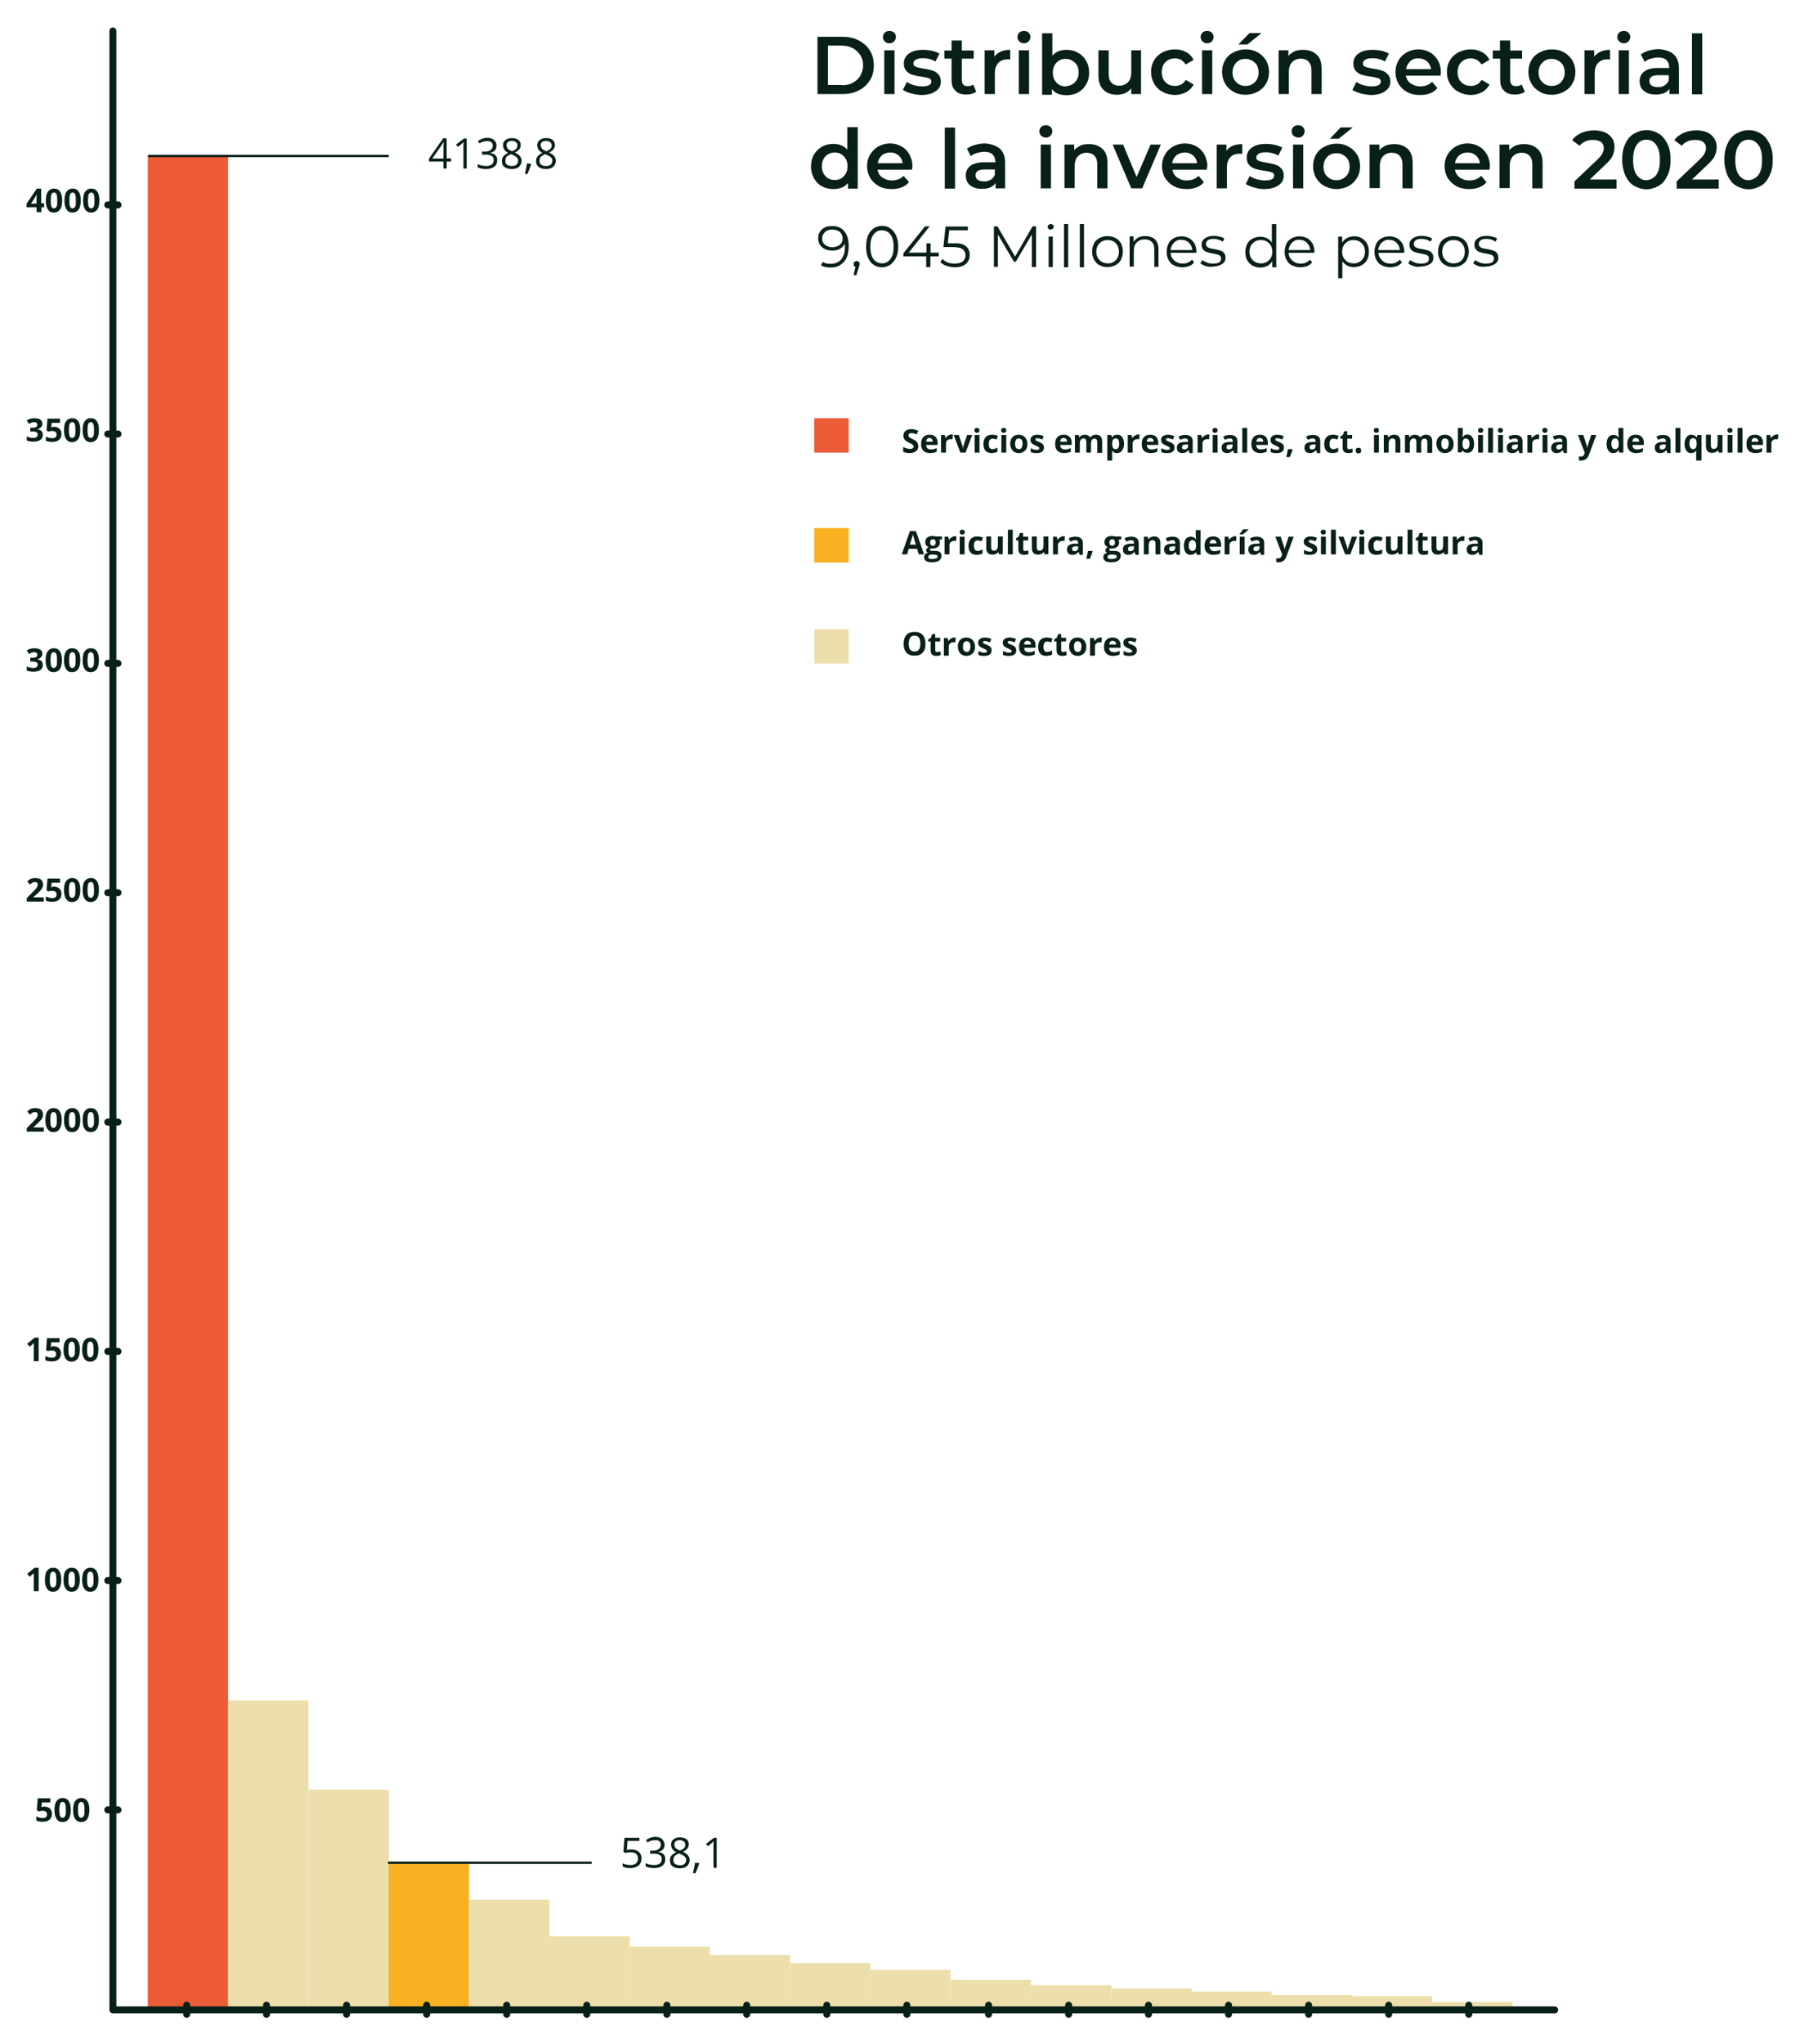 <?xml version="1.0" encoding="utf-8"?>
<!-- Generator: Adobe Illustrator 25.0.0, SVG Export Plug-In . SVG Version: 6.00 Build 0)  -->
<svg version="1.1" id="Layer_1" xmlns="http://www.w3.org/2000/svg" xmlns:xlink="http://www.w3.org/1999/xlink" x="0px" y="0px"
	 viewBox="0 0 773.3 877.9" style="enable-background:new 0 0 773.3 877.9;" xml:space="preserve">
<style type="text/css">
	.st0{fill:#EB5C37;}
	.st1{fill:#ECDFAB;}
	.st2{fill:#F9B122;}
	.st3{enable-background:new    ;}
	.st4{fill:#092018;}
	.st5{fill:none;stroke:#092018;stroke-width:3;stroke-linecap:round;stroke-linejoin:round;}
	.st6{fill:none;stroke:#092018;stroke-miterlimit:10;}
</style>
<rect x="63.5" y="67" class="st0" width="34.5" height="796.2"/>
<rect x="98" y="730.3" class="st1" width="34.5" height="132.9"/>
<rect x="132.5" y="768.6" class="st1" width="34.5" height="94.6"/>
<rect x="167" y="800" class="st2" width="34.5" height="63.2"/>
<rect x="201.5" y="815.9" class="st1" width="34.5" height="47.3"/>
<rect x="236" y="831.6" class="st1" width="34.5" height="31.6"/>
<rect x="270.5" y="836" class="st1" width="34.5" height="27.2"/>
<rect x="304.9" y="839.6" class="st1" width="34.5" height="23.6"/>
<rect x="339.4" y="843.1" class="st1" width="34.5" height="20.1"/>
<rect x="373.9" y="846" class="st1" width="34.5" height="17.2"/>
<rect x="408.4" y="850.3" class="st1" width="34.5" height="12.9"/>
<rect x="442.9" y="852.6" class="st1" width="34.5" height="10.6"/>
<rect x="477.4" y="854" class="st1" width="34.5" height="9.2"/>
<rect x="511.8" y="855.3" class="st1" width="34.5" height="7.9"/>
<rect x="546.3" y="856.8" class="st1" width="34.5" height="6.4"/>
<rect x="580.8" y="857.3" class="st1" width="34.5" height="5.9"/>
<rect x="615.3" y="859.8" class="st1" width="34.5" height="3.4"/>
<g class="st3">
	<path class="st4" d="M193.8,69.4h-1.9v3h-1.4v-3h-6.2v-1.3l6.1-8.7h1.5V68h1.9L193.8,69.4L193.8,69.4z M190.5,68.1v-4.3
		c0-0.8,0-1.8,0.1-2.8h-0.1c-0.3,0.6-0.5,1-0.8,1.4l-4,5.7L190.5,68.1L190.5,68.1z"/>
	<path class="st4" d="M200.5,72.4h-1.4v-9.2c0-0.8,0-1.5,0.1-2.2c-0.1,0.1-0.3,0.3-0.4,0.4s-0.8,0.7-2.1,1.7l-0.8-1l3.4-2.6h1.2
		V72.4z"/>
	<path class="st4" d="M213.3,62.6c0,0.8-0.2,1.5-0.7,2s-1.1,0.9-2,1v0.1c1,0.1,1.8,0.5,2.3,1s0.7,1.2,0.7,2.1c0,1.2-0.4,2.2-1.3,2.8
		c-0.8,0.7-2.1,1-3.6,1c-0.7,0-1.3-0.1-1.9-0.2c-0.6-0.1-1.1-0.3-1.6-0.5v-1.4c0.6,0.3,1.2,0.5,1.8,0.6s1.2,0.2,1.8,0.2
		c2.2,0,3.3-0.9,3.3-2.6c0-1.6-1.2-2.3-3.7-2.3h-1.3v-1.3h1.3c1,0,1.8-0.2,2.4-0.7s0.9-1.1,0.9-1.8c0-0.6-0.2-1.1-0.6-1.5
		c-0.4-0.4-1-0.5-1.8-0.5c-0.6,0-1.1,0.1-1.6,0.2s-1.1,0.4-1.7,0.8l-0.7-1c0.5-0.4,1.1-0.7,1.8-1c0.7-0.2,1.4-0.4,2.2-0.4
		c1.2,0,2.2,0.3,2.9,0.9C213,60.8,213.3,61.6,213.3,62.6z"/>
	<path class="st4" d="M219.9,59.3c1.2,0,2.1,0.3,2.8,0.8s1,1.3,1,2.3c0,0.6-0.2,1.2-0.6,1.7s-1,1-1.9,1.4c1,0.5,1.8,1,2.2,1.6
		c0.4,0.5,0.7,1.2,0.7,1.9c0,1.1-0.4,1.9-1.1,2.6s-1.8,1-3.1,1c-1.4,0-2.4-0.3-3.2-0.9s-1.1-1.5-1.1-2.6c0-1.5,0.9-2.6,2.7-3.4
		c-0.8-0.5-1.4-1-1.7-1.5s-0.5-1.1-0.5-1.8c0-0.9,0.3-1.7,1-2.2C217.8,59.6,218.8,59.3,219.9,59.3z M217.1,69.1
		c0,0.7,0.2,1.3,0.7,1.6c0.5,0.4,1.2,0.6,2.1,0.6c0.9,0,1.6-0.2,2-0.6s0.7-1,0.7-1.7c0-0.6-0.2-1.1-0.7-1.5s-1.3-0.9-2.4-1.3
		c-0.9,0.4-1.5,0.8-1.9,1.2S217.1,68.5,217.1,69.1z M219.9,60.5c-0.7,0-1.3,0.2-1.7,0.5s-0.6,0.8-0.6,1.4c0,0.5,0.2,1,0.5,1.4
		s1,0.8,1.9,1.2c0.8-0.4,1.4-0.7,1.8-1.1c0.3-0.4,0.5-0.9,0.5-1.4c0-0.6-0.2-1.1-0.6-1.4C221.2,60.7,220.6,60.5,219.9,60.5z"/>
	<path class="st4" d="M228.1,70.3l0.1,0.2c-0.2,0.6-0.4,1.3-0.7,2c-0.3,0.8-0.6,1.5-0.9,2.2h-1.1c0.2-0.6,0.3-1.4,0.5-2.3
		c0.2-0.9,0.3-1.6,0.4-2.2L228.1,70.3L228.1,70.3z"/>
	<path class="st4" d="M234.6,59.3c1.2,0,2.1,0.3,2.8,0.8s1,1.3,1,2.3c0,0.6-0.2,1.2-0.6,1.7s-1,1-1.9,1.4c1,0.5,1.8,1,2.2,1.6
		c0.4,0.5,0.7,1.2,0.7,1.9c0,1.1-0.4,1.9-1.1,2.6s-1.8,1-3.1,1c-1.4,0-2.4-0.3-3.2-0.9s-1.1-1.5-1.1-2.6c0-1.5,0.9-2.6,2.7-3.4
		c-0.8-0.5-1.4-1-1.7-1.5s-0.5-1.1-0.5-1.8c0-0.9,0.3-1.7,1-2.2C232.5,59.6,233.5,59.3,234.6,59.3z M231.8,69.1
		c0,0.7,0.2,1.3,0.7,1.6c0.5,0.4,1.2,0.6,2.1,0.6c0.9,0,1.6-0.2,2-0.6s0.7-1,0.7-1.7c0-0.6-0.2-1.1-0.7-1.5s-1.3-0.9-2.4-1.3
		c-0.9,0.4-1.5,0.8-1.9,1.2S231.8,68.5,231.8,69.1z M234.6,60.5c-0.7,0-1.3,0.2-1.7,0.5s-0.6,0.8-0.6,1.4c0,0.5,0.2,1,0.5,1.4
		s1,0.8,1.9,1.2c0.8-0.4,1.4-0.7,1.8-1.1c0.3-0.4,0.5-0.9,0.5-1.4c0-0.6-0.2-1.1-0.6-1.4C235.9,60.7,235.3,60.5,234.6,60.5z"/>
</g>
<rect x="349.8" y="226.8" class="st2" width="14.8" height="14.8"/>
<g class="st3">
	<path class="st4" d="M394.7,238.1l-0.7-2.4h-3.6l-0.7,2.4h-2.3l3.5-10h2.6l3.5,10H394.7z M393.5,234c-0.7-2.2-1-3.4-1.1-3.7
		c-0.1-0.3-0.1-0.5-0.2-0.7c-0.2,0.6-0.6,2-1.3,4.3h2.6V234z"/>
	<path class="st4" d="M404.7,230.5v1.1l-1.2,0.3c0.2,0.3,0.3,0.7,0.3,1.1c0,0.8-0.3,1.5-0.9,1.9c-0.6,0.5-1.4,0.7-2.4,0.7h-0.4h-0.3
		c-0.2,0.2-0.3,0.3-0.3,0.5c0,0.3,0.4,0.5,1.1,0.5h1.3c0.8,0,1.5,0.2,1.9,0.5c0.4,0.3,0.7,0.9,0.7,1.6c0,0.9-0.4,1.6-1.1,2.1
		c-0.7,0.5-1.8,0.7-3.2,0.7c-1.1,0-1.9-0.2-2.4-0.6c-0.6-0.4-0.8-0.9-0.8-1.6c0-0.5,0.1-0.8,0.4-1.2c0.3-0.4,0.7-0.5,1.3-0.7
		c-0.2-0.1-0.4-0.2-0.6-0.4c-0.2-0.2-0.2-0.4-0.2-0.7s0.1-0.5,0.3-0.7s0.4-0.4,0.7-0.6c-0.4-0.2-0.7-0.5-1-0.8
		c-0.3-0.3-0.4-0.8-0.4-1.4c0-0.8,0.3-1.5,0.8-1.9s1.3-0.7,2.3-0.7c0.2,0,0.5,0,0.8,0.1c0.3,0,0.5,0.1,0.6,0.1h2.7V230.5z
		 M398.8,239.2c0,0.3,0.1,0.5,0.4,0.7c0.3,0.2,0.7,0.2,1.2,0.2c0.7,0,1.3-0.1,1.8-0.3s0.6-0.5,0.6-0.8s-0.1-0.5-0.4-0.6
		c-0.3-0.1-0.6-0.2-1.2-0.2h-1.1c-0.4,0-0.7,0.1-1,0.3C399,238.7,398.8,238.9,398.8,239.2z M399.6,233c0,0.4,0.1,0.7,0.3,1
		c0.2,0.3,0.5,0.4,0.9,0.4s0.7-0.1,0.9-0.4c0.2-0.3,0.3-0.6,0.3-1c0-0.9-0.4-1.4-1.1-1.4C400,231.6,399.6,232.1,399.6,233z"/>
	<path class="st4" d="M410.2,230.3c0.3,0,0.5,0,0.7,0.1l-0.2,2c-0.2,0-0.4-0.1-0.6-0.1c-0.7,0-1.2,0.2-1.6,0.5
		c-0.4,0.3-0.6,0.8-0.6,1.4v3.9h-2.1v-7.6h1.6l0.3,1.3h0.1c0.2-0.4,0.6-0.8,1-1C409.3,230.5,409.8,230.3,410.2,230.3z"/>
	<path class="st4" d="M412.3,228.5c0-0.7,0.4-1,1.1-1c0.7,0,1.1,0.3,1.1,1c0,0.3-0.1,0.6-0.3,0.8s-0.5,0.3-0.9,0.3
		C412.6,229.5,412.3,229.2,412.3,228.5z M414.4,238.1h-2.1v-7.6h2.1V238.1z"/>
	<path class="st4" d="M419.7,238.3c-2.4,0-3.6-1.3-3.6-3.9c0-1.3,0.3-2.3,1-3c0.6-0.7,1.6-1,2.8-1c0.9,0,1.7,0.2,2.4,0.5l-0.6,1.6
		c-0.3-0.1-0.6-0.2-0.9-0.3c-0.3-0.1-0.6-0.1-0.8-0.1c-1.1,0-1.6,0.8-1.6,2.3s0.5,2.2,1.6,2.2c0.4,0,0.8-0.1,1.1-0.2
		c0.3-0.1,0.7-0.3,1-0.5v1.8c-0.3,0.2-0.7,0.4-1,0.4C420.8,238.1,420.2,238.3,419.7,238.3z"/>
	<path class="st4" d="M429.2,238.1l-0.3-1h-0.1c-0.2,0.4-0.5,0.6-1,0.8c-0.4,0.2-0.9,0.3-1.4,0.3c-0.9,0-1.6-0.2-2-0.7
		c-0.5-0.5-0.7-1.2-0.7-2.1v-5h2.1v4.5c0,0.6,0.1,1,0.3,1.2c0.2,0.3,0.5,0.4,0.9,0.4c0.6,0,1-0.2,1.3-0.6c0.3-0.4,0.4-1,0.4-1.9
		v-3.6h2.1v7.6L429.2,238.1L429.2,238.1z"/>
	<path class="st4" d="M435.1,238.1H433v-10.6h2.1V238.1z"/>
	<path class="st4" d="M440.5,236.6c0.4,0,0.8-0.1,1.3-0.2v1.6c-0.5,0.2-1.2,0.3-1.9,0.3c-0.8,0-1.4-0.2-1.8-0.6
		c-0.4-0.4-0.6-1.1-0.6-1.9v-3.7h-1v-0.9l1.1-0.7l0.6-1.6h1.3v1.6h2.2v1.6h-2.1v3.7c0,0.3,0.1,0.5,0.2,0.7S440.2,236.6,440.5,236.6z
		"/>
	<path class="st4" d="M448.8,238.1l-0.3-1h-0.1c-0.2,0.4-0.5,0.6-1,0.8c-0.4,0.2-0.9,0.3-1.4,0.3c-0.9,0-1.6-0.2-2-0.7
		c-0.5-0.5-0.7-1.2-0.7-2.1v-5h2.1v4.5c0,0.6,0.1,1,0.3,1.2c0.2,0.3,0.5,0.4,0.9,0.4c0.6,0,1-0.2,1.3-0.6c0.3-0.4,0.4-1,0.4-1.9
		v-3.6h2.1v7.6L448.8,238.1L448.8,238.1z"/>
	<path class="st4" d="M456.8,230.3c0.3,0,0.5,0,0.7,0.1l-0.2,2c-0.2,0-0.4-0.1-0.6-0.1c-0.7,0-1.2,0.2-1.6,0.5
		c-0.4,0.3-0.6,0.8-0.6,1.4v3.9h-2.1v-7.6h1.6l0.3,1.3h0.1c0.2-0.4,0.6-0.8,1-1C455.9,230.5,456.4,230.3,456.8,230.3z"/>
	<path class="st4" d="M463.8,238.1l-0.4-1h-0.1c-0.4,0.4-0.7,0.7-1.1,0.9s-0.9,0.3-1.5,0.3c-0.7,0-1.3-0.2-1.7-0.6s-0.6-1-0.6-1.8
		s0.3-1.4,0.9-1.8c0.6-0.4,1.4-0.6,2.6-0.6h1.3v-0.3c0-0.8-0.4-1.2-1.2-1.2c-0.6,0-1.3,0.2-2.2,0.6l-0.7-1.4
		c0.9-0.5,1.9-0.7,2.9-0.7s1.8,0.2,2.4,0.7c0.6,0.5,0.8,1.1,0.8,2v5.1h-1.4V238.1z M463.2,234.6h-0.8c-0.6,0-1.1,0.1-1.4,0.3
		c-0.3,0.2-0.4,0.5-0.4,0.9c0,0.6,0.3,0.9,1,0.9c0.5,0,0.9-0.1,1.2-0.4c0.3-0.3,0.4-0.6,0.4-1.1
		C463.2,235.2,463.2,234.6,463.2,234.6z"/>
	<path class="st4" d="M469.4,236.7c-0.2,0.9-0.6,2-1.2,3.3h-1.5c0.3-1.2,0.5-2.4,0.7-3.4h1.9L469.4,236.7z"/>
	<path class="st4" d="M481.7,230.5v1.1l-1.2,0.3c0.2,0.3,0.3,0.7,0.3,1.1c0,0.8-0.3,1.5-0.9,1.9c-0.6,0.5-1.4,0.7-2.4,0.7h-0.4h-0.3
		c-0.2,0.2-0.3,0.3-0.3,0.5c0,0.3,0.4,0.5,1.1,0.5h1.3c0.8,0,1.5,0.2,1.9,0.5s0.7,0.9,0.7,1.6c0,0.9-0.4,1.6-1.1,2.1
		s-1.8,0.7-3.2,0.7c-1.1,0-1.9-0.2-2.4-0.6c-0.6-0.4-0.8-0.9-0.8-1.6c0-0.5,0.1-0.8,0.4-1.2c0.3-0.4,0.7-0.5,1.3-0.7
		c-0.2-0.1-0.4-0.2-0.6-0.4c-0.2-0.2-0.2-0.4-0.2-0.7s0.1-0.5,0.3-0.7c0.2-0.2,0.4-0.4,0.7-0.6c-0.4-0.2-0.7-0.5-1-0.8
		c-0.3-0.3-0.4-0.8-0.4-1.4c0-0.8,0.3-1.5,0.8-1.9s1.3-0.7,2.3-0.7c0.2,0,0.5,0,0.8,0.1c0.3,0,0.5,0.1,0.6,0.1h2.7V230.5z
		 M475.8,239.2c0,0.3,0.1,0.5,0.4,0.7c0.3,0.2,0.7,0.2,1.2,0.2c0.7,0,1.3-0.1,1.8-0.3s0.6-0.5,0.6-0.8s-0.1-0.5-0.4-0.6
		s-0.6-0.2-1.2-0.2h-1.1c-0.4,0-0.7,0.1-1,0.3C476,238.7,475.8,238.9,475.8,239.2z M476.6,233c0,0.4,0.1,0.7,0.3,1s0.5,0.4,0.9,0.4
		s0.7-0.1,0.9-0.4c0.2-0.3,0.3-0.6,0.3-1c0-0.9-0.4-1.4-1.1-1.4C477,231.6,476.6,232.1,476.6,233z"/>
	<path class="st4" d="M487.8,238.1l-0.4-1h-0.1c-0.4,0.4-0.7,0.7-1.1,0.9c-0.4,0.2-0.9,0.3-1.5,0.3c-0.7,0-1.3-0.2-1.7-0.6
		s-0.6-1-0.6-1.8s0.3-1.4,0.9-1.8c0.6-0.4,1.4-0.6,2.6-0.6h1.3v-0.3c0-0.8-0.4-1.2-1.2-1.2c-0.6,0-1.3,0.2-2.2,0.6l-0.7-1.4
		c0.9-0.5,1.9-0.7,2.9-0.7s1.8,0.2,2.4,0.7c0.6,0.5,0.8,1.1,0.8,2v5.1h-1.4V238.1z M487.2,234.6h-0.8c-0.6,0-1.1,0.1-1.4,0.3
		s-0.4,0.5-0.4,0.9c0,0.6,0.3,0.9,1,0.9c0.5,0,0.9-0.1,1.2-0.4c0.3-0.3,0.4-0.6,0.4-1.1V234.6z"/>
	<path class="st4" d="M498.5,238.1h-2.1v-4.5c0-0.6-0.1-1-0.3-1.2c-0.2-0.3-0.5-0.4-0.9-0.4c-0.6,0-1,0.2-1.3,0.6
		c-0.3,0.4-0.4,1-0.4,1.9v3.6h-2.1v-7.6h1.6l0.3,1h0.1c0.2-0.4,0.6-0.6,1-0.8s0.9-0.3,1.4-0.3c0.9,0,1.6,0.2,2,0.7
		c0.5,0.5,0.7,1.2,0.7,2.1V238.1z"/>
	<path class="st4" d="M505.5,238.1l-0.4-1H505c-0.4,0.4-0.7,0.7-1.1,0.9s-0.9,0.3-1.5,0.3c-0.7,0-1.3-0.2-1.7-0.6s-0.6-1-0.6-1.8
		s0.3-1.4,0.9-1.8c0.6-0.4,1.4-0.6,2.6-0.6h1.3v-0.3c0-0.8-0.4-1.2-1.2-1.2c-0.6,0-1.3,0.2-2.2,0.6l-0.7-1.4
		c0.9-0.5,1.9-0.7,2.9-0.7s1.8,0.2,2.4,0.7c0.6,0.5,0.8,1.1,0.8,2v5.1h-1.4V238.1z M504.9,234.6h-0.8c-0.6,0-1.1,0.1-1.4,0.3
		s-0.4,0.5-0.4,0.9c0,0.6,0.3,0.9,1,0.9c0.5,0,0.9-0.1,1.2-0.4c0.3-0.3,0.4-0.6,0.4-1.1V234.6z"/>
	<path class="st4" d="M511.5,238.3c-0.9,0-1.6-0.3-2.1-1s-0.8-1.7-0.8-2.9c0-1.3,0.3-2.2,0.8-2.9s1.2-1,2.2-1c1,0,1.7,0.4,2.2,1.1
		h0.1c-0.1-0.6-0.2-1.1-0.2-1.5v-2.4h2.1v10.6h-1.6l-0.4-1h-0.1C513.2,237.9,512.5,238.3,511.5,238.3z M512.2,236.6
		c0.5,0,0.9-0.2,1.2-0.5s0.4-0.8,0.4-1.6v-0.2c0-0.8-0.1-1.4-0.4-1.8s-0.7-0.5-1.2-0.5s-0.8,0.2-1.1,0.6c-0.3,0.4-0.4,1-0.4,1.7
		s0.1,1.3,0.4,1.7C511.4,236.4,511.8,236.6,512.2,236.6z"/>
	<path class="st4" d="M521.4,238.3c-1.2,0-2.2-0.3-2.9-1c-0.7-0.7-1-1.6-1-2.9c0-1.3,0.3-2.3,1-3c0.6-0.7,1.5-1,2.7-1
		c1.1,0,1.9,0.3,2.5,0.9c0.6,0.6,0.9,1.5,0.9,2.5v1h-4.9c0,0.6,0.2,1.1,0.5,1.4s0.8,0.5,1.4,0.5c0.5,0,0.9,0,1.3-0.1
		s0.8-0.2,1.3-0.5v1.6c-0.4,0.2-0.8,0.3-1.2,0.4C522.5,238.2,522,238.3,521.4,238.3z M521.1,231.8c-0.4,0-0.8,0.1-1,0.4
		c-0.3,0.3-0.4,0.7-0.4,1.2h2.9c0-0.5-0.1-0.9-0.4-1.2C521.9,232,521.6,231.8,521.1,231.8z"/>
	<path class="st4" d="M530.5,230.3c0.3,0,0.5,0,0.7,0.1l-0.2,2c-0.2,0-0.4-0.1-0.6-0.1c-0.7,0-1.2,0.2-1.6,0.5
		c-0.4,0.3-0.6,0.8-0.6,1.4v3.9h-2.1v-7.6h1.6l0.3,1.3h0.1c0.2-0.4,0.6-0.8,1-1C529.6,230.5,530,230.3,530.5,230.3z"/>
	<path class="st4" d="M532.5,229.6v-0.2c0.8-0.9,1.3-1.6,1.6-2.1h2.3v0.1c-0.2,0.2-0.6,0.6-1.2,1.1c-0.6,0.5-1,0.8-1.3,1h-1.4V229.6
		z M534.7,238.1h-2.1v-7.6h2.1V238.1z"/>
	<path class="st4" d="M541.7,238.1l-0.4-1h-0.1c-0.4,0.4-0.7,0.7-1.1,0.9c-0.4,0.2-0.9,0.3-1.5,0.3c-0.7,0-1.3-0.2-1.7-0.6
		c-0.4-0.4-0.6-1-0.6-1.8s0.3-1.4,0.9-1.8c0.6-0.4,1.4-0.6,2.6-0.6h1.3v-0.3c0-0.8-0.4-1.2-1.2-1.2c-0.6,0-1.3,0.2-2.2,0.6l-0.7-1.4
		c0.9-0.5,1.9-0.7,2.9-0.7s1.8,0.2,2.4,0.7c0.6,0.5,0.8,1.1,0.8,2v5.1h-1.4V238.1z M541.1,234.6h-0.8c-0.6,0-1.1,0.1-1.4,0.3
		s-0.4,0.5-0.4,0.9c0,0.6,0.3,0.9,1,0.9c0.5,0,0.9-0.1,1.2-0.4s0.4-0.6,0.4-1.1V234.6z"/>
	<path class="st4" d="M547.9,230.5h2.3l1.4,4.3c0.1,0.4,0.2,0.8,0.3,1.3l0,0c0.1-0.5,0.1-0.9,0.3-1.3l1.4-4.3h2.2l-3.2,8.6
		c-0.3,0.8-0.7,1.4-1.3,1.8c-0.6,0.4-1.2,0.6-1.9,0.6c-0.4,0-0.7,0-1.1-0.1v-1.7c0.3,0.1,0.5,0.1,0.8,0.1c0.4,0,0.7-0.1,1-0.3
		c0.3-0.2,0.5-0.6,0.6-1l0.1-0.4L547.9,230.5z"/>
	<path class="st4" d="M565.9,235.9c0,0.8-0.3,1.4-0.8,1.8s-1.4,0.6-2.4,0.6c-0.6,0-1,0-1.4-0.1c-0.4-0.1-0.8-0.2-1.1-0.3v-1.7
		c0.4,0.2,0.8,0.3,1.3,0.5s0.9,0.2,1.3,0.2c0.8,0,1.1-0.2,1.1-0.7c0-0.2-0.1-0.3-0.2-0.4c-0.1-0.1-0.3-0.2-0.5-0.3
		c-0.2-0.1-0.6-0.3-1-0.5c-0.6-0.2-1-0.5-1.3-0.7s-0.5-0.5-0.6-0.7c-0.1-0.3-0.2-0.6-0.2-1c0-0.7,0.3-1.2,0.8-1.6
		c0.5-0.4,1.3-0.6,2.2-0.6c0.9,0,1.8,0.2,2.7,0.6l-0.6,1.5c-0.4-0.2-0.7-0.3-1.1-0.4c-0.4-0.1-0.7-0.2-1-0.2c-0.6,0-0.9,0.2-0.9,0.5
		c0,0.2,0.1,0.3,0.3,0.5c0.2,0.2,0.6,0.3,1.3,0.6c0.6,0.2,1,0.5,1.3,0.7s0.5,0.5,0.6,0.7C565.8,235.1,565.9,235.5,565.9,235.9z"/>
	<path class="st4" d="M567.4,228.5c0-0.7,0.4-1,1.1-1s1.1,0.3,1.1,1c0,0.3-0.1,0.6-0.3,0.8c-0.2,0.2-0.5,0.3-0.9,0.3
		C567.8,229.5,567.4,229.2,567.4,228.5z M569.6,238.1h-2.1v-7.6h2.1V238.1z"/>
	<path class="st4" d="M573.9,238.1h-2.1v-10.6h2.1V238.1z"/>
	<path class="st4" d="M577.9,238.1l-2.9-7.6h2.2l1.5,4.4c0.2,0.6,0.3,1.1,0.3,1.6l0,0c0-0.4,0.1-1,0.3-1.6l1.5-4.4h2.2l-2.9,7.6
		H577.9z"/>
	<path class="st4" d="M583.9,228.5c0-0.7,0.4-1,1.1-1s1.1,0.3,1.1,1c0,0.3-0.1,0.6-0.3,0.8c-0.2,0.2-0.5,0.3-0.9,0.3
		C584.3,229.5,583.9,229.2,583.9,228.5z M586.1,238.1H584v-7.6h2.1V238.1z"/>
	<path class="st4" d="M591.4,238.3c-2.4,0-3.6-1.3-3.6-3.9c0-1.3,0.3-2.3,1-3c0.6-0.7,1.6-1,2.8-1c0.9,0,1.7,0.2,2.4,0.5l-0.6,1.6
		c-0.3-0.1-0.6-0.2-0.9-0.3s-0.6-0.1-0.8-0.1c-1.1,0-1.6,0.8-1.6,2.3s0.5,2.2,1.6,2.2c0.4,0,0.8-0.1,1.1-0.2c0.3-0.1,0.7-0.3,1-0.5
		v1.8c-0.3,0.2-0.7,0.4-1,0.4C592.5,238.1,591.9,238.3,591.4,238.3z"/>
	<path class="st4" d="M600.9,238.1l-0.3-1h-0.1c-0.2,0.4-0.5,0.6-1,0.8c-0.4,0.2-0.9,0.3-1.4,0.3c-0.9,0-1.6-0.2-2-0.7
		c-0.5-0.5-0.7-1.2-0.7-2.1v-5h2.1v4.5c0,0.6,0.1,1,0.3,1.2c0.2,0.3,0.5,0.4,0.9,0.4c0.6,0,1-0.2,1.3-0.6c0.3-0.4,0.4-1,0.4-1.9
		v-3.6h2.1v7.6L600.9,238.1L600.9,238.1z"/>
	<path class="st4" d="M606.8,238.1h-2.1v-10.6h2.1V238.1z"/>
	<path class="st4" d="M612.2,236.6c0.4,0,0.8-0.1,1.3-0.2v1.6c-0.5,0.2-1.2,0.3-1.9,0.3c-0.8,0-1.4-0.2-1.8-0.6
		c-0.4-0.4-0.6-1.1-0.6-1.9v-3.7h-1v-0.9l1.1-0.7l0.6-1.6h1.3v1.6h2.1v1.6h-2.1v3.7c0,0.3,0.1,0.5,0.2,0.7
		C611.5,236.7,611.9,236.6,612.2,236.6z"/>
	<path class="st4" d="M620.5,238.1l-0.3-1h-0.1c-0.2,0.4-0.5,0.6-1,0.8c-0.4,0.2-0.9,0.3-1.4,0.3c-0.9,0-1.6-0.2-2-0.7
		c-0.5-0.5-0.7-1.2-0.7-2.1v-5h2.1v4.5c0,0.6,0.1,1,0.3,1.2c0.2,0.3,0.5,0.4,0.9,0.4c0.6,0,1-0.2,1.3-0.6c0.3-0.4,0.4-1,0.4-1.9
		v-3.6h2.1v7.6L620.5,238.1L620.5,238.1z"/>
	<path class="st4" d="M628.5,230.3c0.3,0,0.5,0,0.7,0.1l-0.2,2c-0.2,0-0.4-0.1-0.6-0.1c-0.7,0-1.2,0.2-1.6,0.5
		c-0.4,0.3-0.6,0.8-0.6,1.4v3.9h-2.1v-7.6h1.6l0.3,1.3h0.1c0.2-0.4,0.6-0.8,1-1C627.6,230.5,628,230.3,628.5,230.3z"/>
	<path class="st4" d="M635.5,238.1l-0.4-1H635c-0.4,0.4-0.7,0.7-1.1,0.9c-0.4,0.2-0.9,0.3-1.5,0.3c-0.7,0-1.3-0.2-1.7-0.6
		s-0.6-1-0.6-1.8s0.3-1.4,0.9-1.8c0.6-0.4,1.4-0.6,2.6-0.6h1.3v-0.3c0-0.8-0.4-1.2-1.2-1.2c-0.6,0-1.3,0.2-2.2,0.6l-0.7-1.4
		c0.9-0.5,1.9-0.7,2.9-0.7s1.8,0.2,2.4,0.7c0.6,0.5,0.8,1.1,0.8,2v5.1h-1.4V238.1z M634.8,234.6H634c-0.6,0-1.1,0.1-1.4,0.3
		s-0.4,0.5-0.4,0.9c0,0.6,0.3,0.9,1,0.9c0.5,0,0.9-0.1,1.2-0.4c0.3-0.3,0.4-0.6,0.4-1.1V234.6L634.8,234.6z"/>
</g>
<rect x="349.8" y="270.2" class="st1" width="14.8" height="14.8"/>
<g class="st3">
	<path class="st4" d="M397.6,276.5c0,1.7-0.4,2.9-1.2,3.8c-0.8,0.9-2,1.3-3.5,1.3s-2.7-0.4-3.5-1.3c-0.8-0.9-1.2-2.2-1.2-3.8
		s0.4-2.9,1.2-3.8c0.8-0.9,2-1.3,3.5-1.3s2.7,0.4,3.5,1.3C397.2,273.6,397.6,274.9,397.6,276.5z M390.4,276.5c0,1.1,0.2,2,0.6,2.5
		c0.4,0.5,1.1,0.8,1.9,0.8c1.7,0,2.5-1.1,2.5-3.4c0-2.3-0.8-3.4-2.5-3.4c-0.8,0-1.5,0.3-1.9,0.9
		C390.6,274.6,390.4,275.4,390.4,276.5z"/>
	<path class="st4" d="M402.8,280c0.4,0,0.8-0.1,1.3-0.2v1.6c-0.5,0.2-1.2,0.3-1.9,0.3c-0.8,0-1.4-0.2-1.8-0.6
		c-0.4-0.4-0.6-1.1-0.6-1.9v-3.7h-1v-0.9l1.1-0.7l0.6-1.6h1.3v1.6h2.1v1.6h-2.1v3.7c0,0.3,0.1,0.5,0.2,0.7S402.5,280,402.8,280z"/>
	<path class="st4" d="M409.9,273.8c0.3,0,0.5,0,0.7,0.1l-0.2,2c-0.2,0-0.4-0.1-0.6-0.1c-0.7,0-1.2,0.2-1.6,0.5s-0.6,0.8-0.6,1.4v3.9
		h-2.1V274h1.6l0.3,1.3h0.1c0.2-0.4,0.6-0.8,1-1C409,273.9,409.4,273.8,409.9,273.8z"/>
	<path class="st4" d="M418.9,277.7c0,1.2-0.3,2.2-1,2.9c-0.7,0.7-1.6,1.1-2.7,1.1c-0.7,0-1.4-0.2-1.9-0.5c-0.6-0.3-1-0.8-1.3-1.4
		c-0.3-0.6-0.5-1.3-0.5-2.1c0-1.2,0.3-2.2,1-2.9c0.7-0.7,1.6-1,2.7-1c0.7,0,1.4,0.2,1.9,0.5s1,0.8,1.3,1.4
		C418.7,276.3,418.9,276.9,418.9,277.7z M413.7,277.7c0,0.8,0.1,1.3,0.4,1.7c0.3,0.4,0.7,0.6,1.2,0.6c0.6,0,1-0.2,1.2-0.6
		c0.2-0.4,0.4-1,0.4-1.7c0-0.8-0.1-1.3-0.4-1.7c-0.3-0.4-0.6-0.6-1.2-0.6s-1,0.2-1.2,0.6C413.8,276.4,413.7,276.9,413.7,277.7z"/>
	<path class="st4" d="M426,279.3c0,0.8-0.3,1.4-0.8,1.8s-1.4,0.6-2.4,0.6c-0.6,0-1,0-1.4-0.1c-0.4-0.1-0.8-0.2-1.1-0.3v-1.7
		c0.4,0.2,0.8,0.3,1.3,0.5s0.9,0.2,1.3,0.2c0.8,0,1.1-0.2,1.1-0.7c0-0.2-0.1-0.3-0.2-0.4c-0.1-0.1-0.3-0.2-0.5-0.3
		c-0.2-0.1-0.6-0.3-1-0.5c-0.6-0.2-1-0.5-1.3-0.7c-0.3-0.2-0.5-0.5-0.6-0.7c-0.1-0.3-0.2-0.6-0.2-1c0-0.7,0.3-1.2,0.8-1.6
		c0.5-0.4,1.3-0.6,2.2-0.6c0.9,0,1.8,0.2,2.7,0.6l-0.6,1.5c-0.4-0.2-0.7-0.3-1.1-0.4c-0.4-0.1-0.7-0.2-1-0.2c-0.6,0-0.9,0.2-0.9,0.5
		c0,0.2,0.1,0.3,0.3,0.5c0.2,0.2,0.6,0.3,1.3,0.6c0.6,0.2,1,0.5,1.3,0.7c0.3,0.2,0.5,0.5,0.6,0.7C425.9,278.5,426,278.9,426,279.3z"
		/>
	<path class="st4" d="M436.6,279.3c0,0.8-0.3,1.4-0.8,1.8s-1.4,0.6-2.4,0.6c-0.6,0-1,0-1.4-0.1c-0.4-0.1-0.8-0.2-1.1-0.3v-1.7
		c0.4,0.2,0.8,0.3,1.3,0.5s0.9,0.2,1.3,0.2c0.8,0,1.1-0.2,1.1-0.7c0-0.2-0.1-0.3-0.2-0.4c-0.1-0.1-0.3-0.2-0.5-0.3
		c-0.2-0.1-0.6-0.3-1-0.5c-0.6-0.2-1-0.5-1.3-0.7c-0.3-0.2-0.5-0.5-0.6-0.7c-0.1-0.3-0.2-0.6-0.2-1c0-0.7,0.3-1.2,0.8-1.6
		c0.5-0.4,1.3-0.6,2.2-0.6s1.8,0.2,2.7,0.6l-0.6,1.5c-0.4-0.2-0.7-0.3-1.1-0.4s-0.7-0.2-1-0.2c-0.6,0-0.9,0.2-0.9,0.5
		c0,0.2,0.1,0.3,0.3,0.5c0.2,0.2,0.6,0.3,1.3,0.6c0.6,0.2,1,0.5,1.3,0.7c0.3,0.2,0.5,0.5,0.6,0.7S436.6,278.9,436.6,279.3z"/>
	<path class="st4" d="M441.7,281.7c-1.2,0-2.2-0.3-2.9-1s-1-1.6-1-2.9c0-1.3,0.3-2.3,1-3c0.6-0.7,1.5-1,2.7-1c1.1,0,1.9,0.3,2.5,0.9
		c0.6,0.6,0.9,1.5,0.9,2.5v1H440c0,0.6,0.2,1.1,0.5,1.4c0.3,0.3,0.8,0.5,1.4,0.5c0.5,0,0.9,0,1.3-0.1s0.8-0.2,1.3-0.5v1.6
		c-0.4,0.2-0.8,0.3-1.2,0.4C442.8,281.6,442.3,281.7,441.7,281.7z M441.4,275.2c-0.4,0-0.8,0.1-1,0.4c-0.3,0.3-0.4,0.7-0.4,1.2h2.9
		c0-0.5-0.1-0.9-0.4-1.2C442.2,275.4,441.8,275.2,441.4,275.2z"/>
	<path class="st4" d="M449.6,281.7c-2.4,0-3.6-1.3-3.6-3.9c0-1.3,0.3-2.3,1-3c0.6-0.7,1.6-1,2.8-1c0.9,0,1.7,0.2,2.4,0.5l-0.6,1.6
		c-0.3-0.1-0.6-0.2-0.9-0.3c-0.3-0.1-0.6-0.1-0.8-0.1c-1.1,0-1.6,0.8-1.6,2.3s0.5,2.2,1.6,2.2c0.4,0,0.8-0.1,1.1-0.2
		c0.3-0.1,0.7-0.3,1-0.5v1.8c-0.3,0.2-0.7,0.4-1,0.4C450.7,281.5,450.1,281.7,449.6,281.7z"/>
	<path class="st4" d="M456.9,280c0.4,0,0.8-0.1,1.3-0.2v1.6c-0.5,0.2-1.2,0.3-1.9,0.3c-0.8,0-1.4-0.2-1.8-0.6
		c-0.4-0.4-0.6-1.1-0.6-1.9v-3.7h-1v-0.9l1.1-0.7l0.6-1.6h1.3v1.6h2.1v1.6h-2.1v3.7c0,0.3,0.1,0.5,0.2,0.7S456.6,280,456.9,280z"/>
	<path class="st4" d="M466.7,277.7c0,1.2-0.3,2.2-1,2.9c-0.7,0.7-1.6,1.1-2.7,1.1c-0.7,0-1.4-0.2-1.9-0.5c-0.6-0.3-1-0.8-1.3-1.4
		c-0.3-0.6-0.5-1.3-0.5-2.1c0-1.2,0.3-2.2,1-2.9c0.7-0.7,1.6-1,2.7-1c0.7,0,1.4,0.2,1.9,0.5s1,0.8,1.3,1.4
		C466.5,276.3,466.7,276.9,466.7,277.7z M461.4,277.7c0,0.8,0.1,1.3,0.4,1.7c0.3,0.4,0.7,0.6,1.2,0.6c0.6,0,1-0.2,1.2-0.6
		c0.2-0.4,0.4-1,0.4-1.7c0-0.8-0.1-1.3-0.4-1.7c-0.3-0.4-0.6-0.6-1.2-0.6c-0.6,0-1,0.2-1.2,0.6C461.5,276.4,461.4,276.9,461.4,277.7
		z"/>
	<path class="st4" d="M472.7,273.8c0.3,0,0.5,0,0.7,0.1l-0.2,2c-0.2,0-0.4-0.1-0.6-0.1c-0.7,0-1.2,0.2-1.6,0.5
		c-0.4,0.3-0.6,0.8-0.6,1.4v3.9h-2.1V274h1.6l0.3,1.3h0.1c0.2-0.4,0.6-0.8,1-1C471.8,273.9,472.2,273.8,472.7,273.8z"/>
	<path class="st4" d="M478.2,281.7c-1.2,0-2.2-0.3-2.9-1s-1-1.6-1-2.9c0-1.3,0.3-2.3,1-3c0.6-0.7,1.5-1,2.7-1c1.1,0,1.9,0.3,2.5,0.9
		s0.9,1.5,0.9,2.5v1h-4.9c0,0.6,0.2,1.1,0.5,1.4c0.3,0.3,0.8,0.5,1.4,0.5c0.5,0,0.9,0,1.3-0.1c0.4-0.1,0.8-0.2,1.3-0.5v1.6
		c-0.4,0.2-0.8,0.3-1.2,0.4C479.3,281.6,478.8,281.7,478.2,281.7z M478,275.2c-0.4,0-0.8,0.1-1,0.4c-0.3,0.3-0.4,0.7-0.4,1.2h2.9
		c0-0.5-0.1-0.9-0.4-1.2C478.7,275.4,478.4,275.2,478,275.2z"/>
	<path class="st4" d="M488.4,279.3c0,0.8-0.3,1.4-0.8,1.8s-1.4,0.6-2.4,0.6c-0.6,0-1,0-1.4-0.1s-0.8-0.2-1.1-0.3v-1.7
		c0.4,0.2,0.8,0.3,1.3,0.5s0.9,0.2,1.3,0.2c0.8,0,1.1-0.2,1.1-0.7c0-0.2-0.1-0.3-0.2-0.4c-0.1-0.1-0.3-0.2-0.5-0.3
		c-0.2-0.1-0.6-0.3-1-0.5c-0.6-0.2-1-0.5-1.3-0.7c-0.3-0.2-0.5-0.5-0.6-0.7c-0.1-0.3-0.2-0.6-0.2-1c0-0.7,0.3-1.2,0.8-1.6
		c0.5-0.4,1.3-0.6,2.2-0.6s1.8,0.2,2.7,0.6l-0.6,1.5c-0.4-0.2-0.7-0.3-1.1-0.4c-0.4-0.1-0.7-0.2-1-0.2c-0.6,0-0.9,0.2-0.9,0.5
		c0,0.2,0.1,0.3,0.3,0.5c0.2,0.2,0.6,0.3,1.3,0.6c0.6,0.2,1,0.5,1.3,0.7c0.3,0.2,0.5,0.5,0.6,0.7S488.4,278.9,488.4,279.3z"/>
</g>
<g class="st3">
	<path class="st4" d="M394.5,191.7c0,0.9-0.3,1.6-1,2.1c-0.7,0.5-1.6,0.8-2.7,0.8s-2-0.2-2.8-0.6v-2c0.7,0.3,1.2,0.5,1.7,0.6
		s0.9,0.2,1.3,0.2c0.5,0,0.8-0.1,1.1-0.3c0.3-0.2,0.4-0.4,0.4-0.8c0-0.2-0.1-0.4-0.2-0.5c-0.1-0.2-0.3-0.3-0.5-0.4
		c-0.2-0.1-0.6-0.4-1.3-0.7c-0.6-0.3-1.1-0.6-1.4-0.8c-0.3-0.2-0.5-0.6-0.7-0.9c-0.2-0.3-0.3-0.8-0.3-1.2c0-0.9,0.3-1.6,0.9-2.1
		c0.6-0.5,1.4-0.8,2.5-0.8c0.5,0,1,0.1,1.5,0.2s1,0.3,1.5,0.5l-0.7,1.6c-0.5-0.2-1-0.4-1.3-0.5c-0.3-0.1-0.7-0.1-1-0.1
		c-0.4,0-0.7,0.1-0.9,0.3c-0.2,0.2-0.3,0.4-0.3,0.7c0,0.2,0,0.3,0.1,0.5c0.1,0.1,0.2,0.3,0.4,0.4c0.2,0.1,0.6,0.4,1.3,0.7
		c0.9,0.4,1.6,0.9,1.9,1.3C394.3,190.5,394.5,191,394.5,191.7z"/>
	<path class="st4" d="M399.6,194.6c-1.2,0-2.2-0.3-2.9-1s-1-1.6-1-2.9c0-1.3,0.3-2.3,1-3c0.6-0.7,1.5-1,2.7-1c1.1,0,1.9,0.3,2.5,0.9
		c0.6,0.6,0.9,1.5,0.9,2.5v1h-4.9c0,0.6,0.2,1.1,0.5,1.4c0.3,0.3,0.8,0.5,1.4,0.5c0.5,0,0.9,0,1.3-0.1s0.8-0.2,1.3-0.5v1.6
		c-0.4,0.2-0.8,0.3-1.2,0.4C400.7,194.5,400.2,194.6,399.6,194.6z M399.3,188.1c-0.4,0-0.8,0.1-1,0.4c-0.3,0.3-0.4,0.7-0.4,1.2h2.8
		c0-0.5-0.1-0.9-0.4-1.2C400.1,188.3,399.7,188.1,399.3,188.1z"/>
	<path class="st4" d="M408.7,186.6c0.3,0,0.5,0,0.7,0.1l-0.2,2c-0.2,0-0.4-0.1-0.6-0.1c-0.7,0-1.2,0.2-1.6,0.5
		c-0.4,0.3-0.6,0.8-0.6,1.4v3.9h-2.1v-7.6h1.6l0.3,1.3h0.1c0.2-0.4,0.6-0.8,1-1C407.7,186.8,408.2,186.6,408.7,186.6z"/>
	<path class="st4" d="M412.6,194.4l-2.9-7.6h2.2l1.5,4.4c0.2,0.6,0.3,1.1,0.3,1.6l0,0c0-0.4,0.1-1,0.3-1.6l1.5-4.4h2.2l-2.9,7.6
		H412.6z"/>
	<path class="st4" d="M418.6,184.8c0-0.7,0.4-1,1.1-1c0.7,0,1.1,0.3,1.1,1c0,0.3-0.1,0.6-0.3,0.8c-0.2,0.2-0.5,0.3-0.9,0.3
		C419,185.8,418.6,185.5,418.6,184.8z M420.8,194.4h-2.1v-7.6h2.1V194.4z"/>
	<path class="st4" d="M426.1,194.6c-2.4,0-3.6-1.3-3.6-3.9c0-1.3,0.3-2.3,1-3c0.6-0.7,1.6-1,2.8-1c0.9,0,1.7,0.2,2.4,0.5l-0.6,1.6
		c-0.3-0.1-0.6-0.2-0.9-0.3c-0.3-0.1-0.6-0.1-0.8-0.1c-1.1,0-1.6,0.8-1.6,2.3s0.5,2.2,1.6,2.2c0.4,0,0.8-0.1,1.1-0.2
		c0.3-0.1,0.7-0.3,1-0.5v1.8c-0.3,0.2-0.7,0.4-1,0.4C427.2,194.4,426.6,194.6,426.1,194.6z"/>
	<path class="st4" d="M430.1,184.8c0-0.7,0.4-1,1.1-1c0.7,0,1.1,0.3,1.1,1c0,0.3-0.1,0.6-0.3,0.8c-0.2,0.2-0.5,0.3-0.9,0.3
		C430.5,185.8,430.1,185.5,430.1,184.8z M432.3,194.4h-2.1v-7.6h2.1V194.4z"/>
	<path class="st4" d="M441.4,190.6c0,1.2-0.3,2.2-1,2.9c-0.7,0.7-1.6,1.1-2.7,1.1c-0.7,0-1.4-0.2-1.9-0.5c-0.6-0.3-1-0.8-1.3-1.4
		c-0.3-0.6-0.5-1.3-0.5-2.1c0-1.2,0.3-2.2,1-2.9c0.7-0.7,1.6-1,2.7-1c0.7,0,1.4,0.2,1.9,0.5s1,0.8,1.3,1.4
		C441.2,189.2,441.4,189.8,441.4,190.6z M436.1,190.6c0,0.8,0.1,1.3,0.4,1.7c0.3,0.4,0.7,0.6,1.2,0.6c0.6,0,1-0.2,1.2-0.6
		c0.2-0.4,0.4-1,0.4-1.7c0-0.8-0.1-1.3-0.4-1.7c-0.3-0.4-0.6-0.6-1.2-0.6s-1,0.2-1.2,0.6C436.2,189.3,436.1,189.8,436.1,190.6z"/>
	<path class="st4" d="M448.5,192.2c0,0.8-0.3,1.4-0.8,1.8s-1.4,0.6-2.4,0.6c-0.6,0-1,0-1.4-0.1c-0.4-0.1-0.8-0.2-1.1-0.3v-1.7
		c0.4,0.2,0.8,0.3,1.3,0.5s0.9,0.2,1.3,0.2c0.8,0,1.1-0.2,1.1-0.7c0-0.2-0.1-0.3-0.2-0.4c-0.1-0.1-0.3-0.2-0.5-0.3
		c-0.2-0.1-0.6-0.3-1-0.5c-0.6-0.2-1-0.5-1.3-0.7c-0.3-0.2-0.5-0.5-0.6-0.7c-0.1-0.3-0.2-0.6-0.2-1c0-0.7,0.3-1.2,0.8-1.6
		c0.5-0.4,1.3-0.6,2.2-0.6c0.9,0,1.8,0.2,2.7,0.6l-0.6,1.5c-0.4-0.2-0.7-0.3-1.1-0.4c-0.4-0.1-0.7-0.2-1-0.2c-0.6,0-0.9,0.2-0.9,0.5
		c0,0.2,0.1,0.3,0.3,0.5c0.2,0.2,0.6,0.3,1.3,0.6c0.6,0.2,1,0.5,1.3,0.7c0.3,0.2,0.5,0.5,0.6,0.7
		C448.4,191.4,448.5,191.8,448.5,192.2z"/>
	<path class="st4" d="M457.2,194.6c-1.2,0-2.2-0.3-2.9-1s-1-1.6-1-2.9c0-1.3,0.3-2.3,1-3c0.6-0.7,1.5-1,2.7-1c1.1,0,1.9,0.3,2.5,0.9
		c0.6,0.6,0.9,1.5,0.9,2.5v1h-4.9c0,0.6,0.2,1.1,0.5,1.4c0.3,0.3,0.8,0.5,1.4,0.5c0.5,0,0.9,0,1.3-0.1s0.8-0.2,1.3-0.5v1.6
		c-0.4,0.2-0.8,0.3-1.2,0.4C458.3,194.5,457.8,194.6,457.2,194.6z M456.9,188.1c-0.4,0-0.8,0.1-1,0.4c-0.3,0.3-0.4,0.7-0.4,1.2h2.9
		c0-0.5-0.1-0.9-0.4-1.2C457.7,188.3,457.3,188.1,456.9,188.1z"/>
	<path class="st4" d="M468.8,194.4h-2.1v-4.5c0-0.6-0.1-1-0.3-1.2c-0.2-0.3-0.5-0.4-0.9-0.4c-0.5,0-0.9,0.2-1.2,0.6s-0.4,1-0.4,1.9
		v3.6h-2.1v-7.6h1.6l0.3,1h0.1c0.2-0.4,0.5-0.6,0.9-0.8s0.8-0.3,1.3-0.3c1.1,0,1.9,0.4,2.3,1.1h0.2c0.2-0.4,0.5-0.6,0.9-0.8
		s0.8-0.3,1.4-0.3c0.9,0,1.5,0.2,2,0.7c0.4,0.4,0.7,1.2,0.7,2.1v5h-2.1V190c0-0.6-0.1-1-0.3-1.2c-0.2-0.3-0.5-0.4-0.9-0.4
		c-0.5,0-0.9,0.2-1.1,0.5c-0.2,0.3-0.4,0.9-0.4,1.7v3.8H468.8z"/>
	<path class="st4" d="M479.9,194.6c-0.9,0-1.6-0.3-2.1-1h-0.1c0.1,0.6,0.1,1,0.1,1.1v3.1h-2.1v-11h1.7l0.3,1h0.1
		c0.5-0.8,1.2-1.1,2.2-1.1c0.9,0,1.6,0.3,2.1,1s0.8,1.7,0.8,2.9c0,0.8-0.1,1.5-0.4,2.1s-0.6,1.1-1,1.4S480.5,194.6,479.9,194.6z
		 M479.3,188.3c-0.5,0-0.9,0.2-1.1,0.5c-0.2,0.3-0.4,0.8-0.4,1.6v0.2c0,0.8,0.1,1.4,0.4,1.8s0.6,0.5,1.2,0.5c0.9,0,1.4-0.8,1.4-2.3
		c0-0.8-0.1-1.3-0.3-1.7C480.2,188.5,479.8,188.3,479.3,188.3z"/>
	<path class="st4" d="M488.9,186.6c0.3,0,0.5,0,0.7,0.1l-0.2,2c-0.2,0-0.4-0.1-0.6-0.1c-0.7,0-1.2,0.2-1.6,0.5
		c-0.4,0.3-0.6,0.8-0.6,1.4v3.9h-2.1v-7.6h1.6l0.3,1.3h0.1c0.2-0.4,0.6-0.8,1-1C488,186.8,488.4,186.6,488.9,186.6z"/>
	<path class="st4" d="M494.4,194.6c-1.2,0-2.2-0.3-2.9-1c-0.7-0.7-1-1.6-1-2.9c0-1.3,0.3-2.3,1-3c0.6-0.7,1.5-1,2.7-1
		c1.1,0,1.9,0.3,2.5,0.9s0.9,1.5,0.9,2.5v1h-4.9c0,0.6,0.2,1.1,0.5,1.4c0.3,0.3,0.8,0.5,1.4,0.5c0.5,0,0.9,0,1.3-0.1
		c0.4-0.1,0.8-0.2,1.3-0.5v1.6c-0.4,0.2-0.8,0.3-1.2,0.4C495.5,194.5,495,194.6,494.4,194.6z M494.1,188.1c-0.4,0-0.8,0.1-1,0.4
		c-0.3,0.3-0.4,0.7-0.4,1.2h2.9c0-0.5-0.1-0.9-0.4-1.2C494.9,188.3,494.6,188.1,494.1,188.1z"/>
	<path class="st4" d="M504.6,192.2c0,0.8-0.3,1.4-0.8,1.8s-1.4,0.6-2.4,0.6c-0.6,0-1,0-1.4-0.1s-0.8-0.2-1.1-0.3v-1.7
		c0.4,0.2,0.8,0.3,1.3,0.5s0.9,0.2,1.3,0.2c0.8,0,1.1-0.2,1.1-0.7c0-0.2-0.1-0.3-0.2-0.4c-0.1-0.1-0.3-0.2-0.5-0.3
		c-0.2-0.1-0.6-0.3-1-0.5c-0.6-0.2-1-0.5-1.3-0.7c-0.3-0.2-0.5-0.5-0.6-0.7c-0.1-0.3-0.2-0.6-0.2-1c0-0.7,0.3-1.2,0.8-1.6
		c0.5-0.4,1.3-0.6,2.2-0.6s1.8,0.2,2.7,0.6l-0.6,1.5c-0.4-0.2-0.7-0.3-1.1-0.4c-0.4-0.1-0.7-0.2-1-0.2c-0.6,0-0.9,0.2-0.9,0.5
		c0,0.2,0.1,0.3,0.3,0.5c0.2,0.2,0.6,0.3,1.3,0.6c0.6,0.2,1,0.5,1.3,0.7c0.3,0.2,0.5,0.5,0.6,0.7S504.6,191.8,504.6,192.2z"/>
	<path class="st4" d="M511,194.4l-0.4-1h-0.1c-0.4,0.4-0.7,0.7-1.1,0.9s-0.9,0.3-1.5,0.3c-0.7,0-1.3-0.2-1.7-0.6s-0.6-1-0.6-1.8
		s0.3-1.4,0.9-1.8c0.6-0.4,1.4-0.6,2.6-0.6h1.3v-0.3c0-0.8-0.4-1.2-1.2-1.2c-0.6,0-1.3,0.2-2.2,0.6l-0.7-1.4
		c0.9-0.5,1.9-0.7,2.9-0.7s1.8,0.2,2.4,0.7c0.6,0.5,0.8,1.1,0.8,2v5.1H511V194.4z M510.4,190.9h-0.8c-0.6,0-1.1,0.1-1.4,0.3
		s-0.4,0.5-0.4,0.9c0,0.6,0.3,0.9,1,0.9c0.5,0,0.9-0.1,1.2-0.4c0.3-0.3,0.4-0.6,0.4-1.1V190.9z"/>
	<path class="st4" d="M518.9,186.6c0.3,0,0.5,0,0.7,0.1l-0.2,2c-0.2,0-0.4-0.1-0.6-0.1c-0.7,0-1.2,0.2-1.6,0.5s-0.6,0.8-0.6,1.4v3.9
		h-2.1v-7.6h1.6l0.3,1.3h0.1c0.2-0.4,0.6-0.8,1-1C518,186.8,518.4,186.6,518.9,186.6z"/>
	<path class="st4" d="M520.9,184.8c0-0.7,0.4-1,1.1-1s1.1,0.3,1.1,1c0,0.3-0.1,0.6-0.3,0.8c-0.2,0.2-0.5,0.3-0.9,0.3
		C521.3,185.8,520.9,185.5,520.9,184.8z M523.1,194.4H521v-7.6h2.1V194.4z"/>
	<path class="st4" d="M530.1,194.4l-0.4-1l0,0c-0.4,0.4-0.7,0.7-1.1,0.9c-0.4,0.2-0.9,0.3-1.5,0.3c-0.7,0-1.3-0.2-1.7-0.6
		c-0.4-0.4-0.6-1-0.6-1.8s0.3-1.4,0.9-1.8c0.6-0.4,1.4-0.6,2.6-0.6h1.3v-0.3c0-0.8-0.4-1.2-1.2-1.2c-0.6,0-1.3,0.2-2.2,0.6l-0.7-1.4
		c0.9-0.5,1.9-0.7,2.9-0.7s1.8,0.2,2.4,0.7c0.6,0.5,0.8,1.1,0.8,2v5.1h-1.5V194.4z M529.5,190.9h-0.8c-0.6,0-1.1,0.1-1.4,0.3
		s-0.4,0.5-0.4,0.9c0,0.6,0.3,0.9,1,0.9c0.5,0,0.9-0.1,1.2-0.4s0.4-0.6,0.4-1.1V190.9z"/>
	<path class="st4" d="M535.8,194.4h-2.1v-10.6h2.1V194.4z"/>
	<path class="st4" d="M541.5,194.6c-1.2,0-2.2-0.3-2.9-1s-1-1.6-1-2.9c0-1.3,0.3-2.3,1-3c0.6-0.7,1.5-1,2.7-1c1.1,0,1.9,0.3,2.5,0.9
		c0.6,0.6,0.9,1.5,0.9,2.5v1h-5c0,0.6,0.2,1.1,0.5,1.4s0.8,0.5,1.4,0.5c0.5,0,0.9,0,1.3-0.1s0.8-0.2,1.3-0.5v1.6
		c-0.4,0.2-0.8,0.3-1.2,0.4C542.6,194.5,542.1,194.6,541.5,194.6z M541.2,188.1c-0.4,0-0.8,0.1-1,0.4c-0.3,0.3-0.4,0.7-0.4,1.2h2.9
		c0-0.5-0.1-0.9-0.4-1.2C542,188.3,541.6,188.1,541.2,188.1z"/>
	<path class="st4" d="M551.6,192.2c0,0.8-0.3,1.4-0.8,1.8s-1.4,0.6-2.4,0.6c-0.6,0-1,0-1.4-0.1c-0.4-0.1-0.8-0.2-1.1-0.3v-1.7
		c0.4,0.2,0.8,0.3,1.3,0.5s0.9,0.2,1.3,0.2c0.8,0,1.1-0.2,1.1-0.7c0-0.2-0.1-0.3-0.2-0.4c-0.1-0.1-0.3-0.2-0.5-0.3s-0.6-0.3-1-0.5
		c-0.6-0.2-1-0.5-1.3-0.7s-0.5-0.5-0.6-0.7c-0.1-0.3-0.2-0.6-0.2-1c0-0.7,0.3-1.2,0.8-1.6c0.5-0.4,1.3-0.6,2.2-0.6
		c0.9,0,1.8,0.2,2.7,0.6l-0.6,1.5c-0.4-0.2-0.7-0.3-1.1-0.4c-0.4-0.1-0.7-0.2-1-0.2c-0.6,0-0.9,0.2-0.9,0.5c0,0.2,0.1,0.3,0.3,0.5
		s0.6,0.3,1.3,0.6c0.6,0.2,1,0.5,1.3,0.7c0.3,0.2,0.5,0.5,0.6,0.7C551.5,191.4,551.6,191.8,551.6,192.2z"/>
	<path class="st4" d="M555.3,193c-0.2,0.9-0.6,2-1.2,3.3h-1.5c0.3-1.2,0.5-2.4,0.7-3.4h1.9L555.3,193z"/>
	<path class="st4" d="M565.8,194.4l-0.4-1h-0.1c-0.4,0.4-0.7,0.7-1.1,0.9c-0.4,0.2-0.9,0.3-1.5,0.3c-0.7,0-1.3-0.2-1.7-0.6
		c-0.4-0.4-0.6-1-0.6-1.8s0.3-1.4,0.9-1.8c0.6-0.4,1.4-0.6,2.6-0.6h1.3v-0.3c0-0.8-0.4-1.2-1.2-1.2c-0.6,0-1.3,0.2-2.2,0.6l-0.7-1.4
		c0.9-0.5,1.9-0.7,2.9-0.7s1.8,0.2,2.4,0.7s0.8,1.1,0.8,2v5.1h-1.4V194.4z M565.2,190.9h-0.8c-0.6,0-1.1,0.1-1.4,0.3
		s-0.4,0.5-0.4,0.9c0,0.6,0.3,0.9,1,0.9c0.5,0,0.9-0.1,1.2-0.4c0.3-0.3,0.4-0.6,0.4-1.1V190.9z"/>
	<path class="st4" d="M572.5,194.6c-2.4,0-3.6-1.3-3.6-3.9c0-1.3,0.3-2.3,1-3c0.6-0.7,1.6-1,2.8-1c0.9,0,1.7,0.2,2.4,0.5l-0.6,1.6
		c-0.3-0.1-0.6-0.2-0.9-0.3c-0.3-0.1-0.6-0.1-0.8-0.1c-1.1,0-1.6,0.8-1.6,2.3s0.5,2.2,1.6,2.2c0.4,0,0.8-0.1,1.1-0.2
		c0.3-0.1,0.7-0.3,1-0.5v1.8c-0.3,0.2-0.7,0.4-1,0.4S573,194.6,572.5,194.6z"/>
	<path class="st4" d="M579.8,192.9c0.4,0,0.8-0.1,1.3-0.2v1.6c-0.5,0.2-1.2,0.3-1.9,0.3c-0.8,0-1.4-0.2-1.8-0.6
		c-0.4-0.4-0.6-1.1-0.6-1.9v-3.7h-1v-0.9l1.1-0.7l0.6-1.6h1.3v1.6h2.1v1.6h-2.1v3.7c0,0.3,0.1,0.5,0.2,0.7
		C579.1,193,579.5,192.9,579.8,192.9z"/>
	<path class="st4" d="M582.4,193.5c0-0.4,0.1-0.7,0.3-0.9s0.5-0.3,0.9-0.3c0.4,0,0.7,0.1,0.9,0.3s0.3,0.5,0.3,0.9s-0.1,0.6-0.3,0.9
		c-0.2,0.2-0.5,0.3-0.9,0.3c-0.4,0-0.7-0.1-0.9-0.3C582.5,194.1,582.4,193.8,582.4,193.5z"/>
	<path class="st4" d="M590.2,184.8c0-0.7,0.4-1,1.1-1s1.1,0.3,1.1,1c0,0.3-0.1,0.6-0.3,0.8s-0.5,0.3-0.9,0.3
		C590.6,185.8,590.2,185.5,590.2,184.8z M592.4,194.4h-2.1v-7.6h2.1V194.4z"/>
	<path class="st4" d="M601.6,194.4h-2.1v-4.5c0-0.6-0.1-1-0.3-1.2c-0.2-0.3-0.5-0.4-0.9-0.4c-0.6,0-1,0.2-1.3,0.6
		c-0.3,0.4-0.4,1-0.4,1.9v3.6h-2.1v-7.6h1.6l0.3,1h0.1c0.2-0.4,0.6-0.6,1-0.8c0.4-0.2,0.9-0.3,1.4-0.3c0.9,0,1.6,0.2,2,0.7
		c0.5,0.5,0.7,1.2,0.7,2.1V194.4z"/>
	<path class="st4" d="M610.6,194.4h-2.1v-4.5c0-0.6-0.1-1-0.3-1.2c-0.2-0.3-0.5-0.4-0.9-0.4c-0.5,0-0.9,0.2-1.2,0.6
		c-0.3,0.4-0.4,1-0.4,1.9v3.6h-2.1v-7.6h1.6l0.3,1h0.1c0.2-0.4,0.5-0.6,0.9-0.8c0.4-0.2,0.8-0.3,1.3-0.3c1.1,0,1.9,0.4,2.3,1.1h0.2
		c0.2-0.4,0.5-0.6,0.9-0.8c0.4-0.2,0.8-0.3,1.4-0.3c0.9,0,1.5,0.2,2,0.7c0.4,0.4,0.7,1.2,0.7,2.1v5h-2.1V190c0-0.6-0.1-1-0.3-1.2
		c-0.2-0.3-0.5-0.4-0.9-0.4c-0.5,0-0.9,0.2-1.1,0.5s-0.4,0.9-0.4,1.7L610.6,194.4L610.6,194.4z"/>
	<path class="st4" d="M624.5,190.6c0,1.2-0.3,2.2-1,2.9s-1.6,1.1-2.7,1.1c-0.7,0-1.4-0.2-1.9-0.5c-0.6-0.3-1-0.8-1.3-1.4
		s-0.5-1.3-0.5-2.1c0-1.2,0.3-2.2,1-2.9s1.6-1,2.7-1c0.7,0,1.4,0.2,1.9,0.5s1,0.8,1.3,1.4S624.5,189.8,624.5,190.6z M619.2,190.6
		c0,0.8,0.1,1.3,0.4,1.7s0.7,0.6,1.2,0.6c0.6,0,1-0.2,1.2-0.6c0.2-0.4,0.4-1,0.4-1.7c0-0.8-0.1-1.3-0.4-1.7s-0.6-0.6-1.2-0.6
		c-0.6,0-1,0.2-1.2,0.6C619.3,189.3,619.2,189.8,619.2,190.6z"/>
	<path class="st4" d="M630.4,186.6c0.9,0,1.6,0.4,2.1,1.1c0.5,0.7,0.8,1.7,0.8,2.9c0,1.3-0.3,2.2-0.8,2.9s-1.2,1-2.1,1
		c-0.9,0-1.6-0.3-2.1-1h-0.1l-0.3,0.8h-1.6v-10.5h2.1v2.5c0,0.3,0,0.8-0.1,1.5h0.1C628.8,187,629.5,186.6,630.4,186.6z M629.8,188.3
		c-0.5,0-0.9,0.2-1.1,0.5s-0.4,0.8-0.4,1.6v0.2c0,0.8,0.1,1.4,0.4,1.8s0.6,0.5,1.2,0.5c0.4,0,0.8-0.2,1-0.6c0.3-0.4,0.4-1,0.4-1.7
		s-0.1-1.3-0.4-1.7C630.6,188.5,630.2,188.3,629.8,188.3z"/>
	<path class="st4" d="M635,184.8c0-0.7,0.4-1,1.1-1s1.1,0.3,1.1,1c0,0.3-0.1,0.6-0.3,0.8s-0.5,0.3-0.9,0.3
		C635.3,185.8,635,185.5,635,184.8z M637.1,194.4H635v-7.6h2.1V194.4z"/>
	<path class="st4" d="M641.4,194.4h-2.1v-10.6h2.1V194.4z"/>
	<path class="st4" d="M643.5,184.8c0-0.7,0.4-1,1.1-1s1.1,0.3,1.1,1c0,0.3-0.1,0.6-0.3,0.8s-0.5,0.3-0.9,0.3
		C643.9,185.8,643.5,185.5,643.5,184.8z M645.7,194.4h-2.1v-7.6h2.1V194.4z"/>
	<path class="st4" d="M652.7,194.4l-0.4-1h-0.1c-0.4,0.4-0.7,0.7-1.1,0.9c-0.4,0.2-0.9,0.3-1.5,0.3c-0.7,0-1.3-0.2-1.7-0.6
		s-0.6-1-0.6-1.8s0.3-1.4,0.9-1.8c0.6-0.4,1.4-0.6,2.6-0.6h1.3v-0.3c0-0.8-0.4-1.2-1.2-1.2c-0.6,0-1.3,0.2-2.2,0.6l-0.7-1.4
		c0.9-0.5,1.9-0.7,2.9-0.7s1.8,0.2,2.4,0.7c0.6,0.5,0.8,1.1,0.8,2v5.1h-1.4V194.4z M652.1,190.9h-0.8c-0.6,0-1.1,0.1-1.4,0.3
		s-0.4,0.5-0.4,0.9c0,0.6,0.3,0.9,1,0.9c0.5,0,0.9-0.1,1.2-0.4c0.3-0.3,0.4-0.6,0.4-1.1V190.9L652.1,190.9z"/>
	<path class="st4" d="M660.6,186.6c0.3,0,0.5,0,0.7,0.1l-0.2,2c-0.2,0-0.4-0.1-0.6-0.1c-0.7,0-1.2,0.2-1.6,0.5
		c-0.4,0.3-0.6,0.8-0.6,1.4v3.9h-2.1v-7.6h1.6l0.3,1.3h0.1c0.2-0.4,0.6-0.8,1-1C659.7,186.8,660.1,186.6,660.6,186.6z"/>
	<path class="st4" d="M662.6,184.8c0-0.7,0.4-1,1.1-1s1.1,0.3,1.1,1c0,0.3-0.1,0.6-0.3,0.8c-0.2,0.2-0.5,0.3-0.9,0.3
		C663,185.8,662.6,185.5,662.6,184.8z M664.8,194.4h-2.1v-7.6h2.1V194.4z"/>
	<path class="st4" d="M671.8,194.4l-0.4-1h-0.1c-0.4,0.4-0.7,0.7-1.1,0.9c-0.4,0.2-0.9,0.3-1.5,0.3c-0.7,0-1.3-0.2-1.7-0.6
		s-0.6-1-0.6-1.8s0.3-1.4,0.9-1.8c0.6-0.4,1.4-0.6,2.6-0.6h1.3v-0.3c0-0.8-0.4-1.2-1.2-1.2c-0.6,0-1.3,0.2-2.2,0.6l-0.7-1.4
		c0.9-0.5,1.9-0.7,2.9-0.7s1.8,0.2,2.4,0.7c0.6,0.5,0.8,1.1,0.8,2v5.1h-1.4V194.4z M671.2,190.9h-0.8c-0.6,0-1.1,0.1-1.4,0.3
		s-0.4,0.5-0.4,0.9c0,0.6,0.3,0.9,1,0.9c0.5,0,0.9-0.1,1.2-0.4c0.3-0.3,0.4-0.6,0.4-1.1L671.2,190.9L671.2,190.9z"/>
	<path class="st4" d="M677.9,186.8h2.3l1.4,4.3c0.1,0.4,0.2,0.8,0.3,1.3l0,0c0.1-0.5,0.1-0.9,0.3-1.3l1.4-4.3h2.2l-3.2,8.6
		c-0.3,0.8-0.7,1.4-1.3,1.8s-1.2,0.6-1.9,0.6c-0.4,0-0.7,0-1.1-0.1V196c0.3,0.1,0.5,0.1,0.8,0.1c0.4,0,0.7-0.1,1-0.3s0.5-0.6,0.6-1
		l0.1-0.4L677.9,186.8z"/>
	<path class="st4" d="M693.1,194.6c-0.9,0-1.6-0.3-2.1-1s-0.8-1.7-0.8-2.9c0-1.3,0.3-2.2,0.8-2.9s1.2-1,2.2-1s1.7,0.4,2.2,1.1h0.1
		c-0.1-0.6-0.2-1.1-0.2-1.5v-2.6h2.1v10.6h-1.7l-0.4-1h-0.1C694.8,194.2,694,194.6,693.1,194.6z M693.8,192.9c0.5,0,0.9-0.2,1.2-0.5
		c0.3-0.3,0.4-0.8,0.4-1.6v-0.2c0-0.8-0.1-1.4-0.4-1.8s-0.7-0.5-1.2-0.5s-0.8,0.2-1.1,0.6c-0.3,0.4-0.4,1-0.4,1.7s0.1,1.3,0.4,1.7
		C692.9,192.7,693.3,192.9,693.8,192.9z"/>
	<path class="st4" d="M703,194.6c-1.2,0-2.2-0.3-2.9-1c-0.7-0.7-1-1.6-1-2.9c0-1.3,0.3-2.3,1-3c0.6-0.7,1.5-1,2.7-1
		c1.1,0,1.9,0.3,2.5,0.9c0.6,0.6,0.9,1.5,0.9,2.5v1h-4.9c0,0.6,0.2,1.1,0.5,1.4s0.8,0.5,1.4,0.5c0.5,0,0.9,0,1.3-0.1
		c0.4-0.1,0.8-0.2,1.3-0.5v1.6c-0.4,0.2-0.8,0.3-1.2,0.4C704.1,194.5,703.6,194.6,703,194.6z M702.7,188.1c-0.4,0-0.8,0.1-1,0.4
		c-0.3,0.3-0.4,0.7-0.4,1.2h2.9c0-0.5-0.1-0.9-0.4-1.2C703.5,188.3,703.1,188.1,702.7,188.1z"/>
	<path class="st4" d="M716.3,194.4l-0.4-1h-0.1c-0.4,0.4-0.7,0.7-1.1,0.9c-0.4,0.2-0.9,0.3-1.5,0.3c-0.7,0-1.3-0.2-1.7-0.6
		s-0.6-1-0.6-1.8s0.3-1.4,0.9-1.8c0.6-0.4,1.4-0.6,2.6-0.6h1.3v-0.3c0-0.8-0.4-1.2-1.2-1.2c-0.6,0-1.3,0.2-2.2,0.6l-0.7-1.4
		c0.9-0.5,1.9-0.7,2.9-0.7s1.8,0.2,2.4,0.7c0.6,0.5,0.8,1.1,0.8,2v5.1h-1.4V194.4z M715.6,190.9h-0.8c-0.6,0-1.1,0.1-1.4,0.3
		s-0.4,0.5-0.4,0.9c0,0.6,0.3,0.9,1,0.9c0.5,0,0.9-0.1,1.2-0.4c0.3-0.3,0.4-0.6,0.4-1.1V190.9L715.6,190.9z"/>
	<path class="st4" d="M721.9,194.4h-2.1v-10.6h2.1V194.4z"/>
	<path class="st4" d="M726.6,194.6c-0.9,0-1.6-0.3-2.1-1s-0.8-1.7-0.8-2.9s0.3-2.2,0.8-2.9s1.2-1.1,2.1-1.1c0.5,0,0.9,0.1,1.3,0.3
		c0.4,0.2,0.7,0.5,1,0.8h0.1l0.2-1h1.8v11h-2.3v-3.2c0-0.3,0-0.7,0.1-1.1h-0.1c-0.2,0.4-0.5,0.6-0.9,0.8
		C727.4,194.5,727,194.6,726.6,194.6z M727.3,192.9c0.5,0,0.9-0.2,1.2-0.5c0.2-0.3,0.4-0.8,0.4-1.6v-0.3c0-0.8-0.1-1.4-0.4-1.8
		s-0.7-0.5-1.2-0.5c-1,0-1.5,0.8-1.5,2.3c0,0.8,0.1,1.3,0.4,1.7S726.8,192.9,727.3,192.9z"/>
	<path class="st4" d="M738.4,194.4l-0.3-1H738c-0.2,0.4-0.5,0.6-1,0.8c-0.4,0.2-0.9,0.3-1.4,0.3c-0.9,0-1.6-0.2-2-0.7
		c-0.5-0.5-0.7-1.2-0.7-2.1v-5h2.1v4.5c0,0.6,0.1,1,0.3,1.2c0.2,0.3,0.5,0.4,0.9,0.4c0.6,0,1-0.2,1.3-0.6c0.3-0.4,0.4-1,0.4-1.9
		v-3.5h2.1v7.6H738.4z"/>
	<path class="st4" d="M742.1,184.8c0-0.7,0.4-1,1.1-1s1.1,0.3,1.1,1c0,0.3-0.1,0.6-0.3,0.8c-0.2,0.2-0.5,0.3-0.9,0.3
		C742.5,185.8,742.1,185.5,742.1,184.8z M744.3,194.4h-2.1v-7.6h2.1V194.4z"/>
	<path class="st4" d="M748.6,194.4h-2.1v-10.6h2.1V194.4z"/>
	<path class="st4" d="M754.2,194.6c-1.2,0-2.2-0.3-2.9-1c-0.7-0.7-1-1.6-1-2.9c0-1.3,0.3-2.3,1-3c0.6-0.7,1.5-1,2.7-1
		c1.1,0,1.9,0.3,2.5,0.9c0.6,0.6,0.9,1.5,0.9,2.5v1h-4.9c0,0.6,0.2,1.1,0.5,1.4s0.8,0.5,1.4,0.5c0.5,0,0.9,0,1.3-0.1
		c0.4-0.1,0.8-0.2,1.3-0.5v1.6c-0.4,0.2-0.8,0.3-1.2,0.4C755.3,194.5,754.8,194.6,754.2,194.6z M753.9,188.1c-0.4,0-0.8,0.1-1,0.4
		c-0.3,0.3-0.4,0.7-0.4,1.2h2.9c0-0.5-0.1-0.9-0.4-1.2C754.7,188.3,754.3,188.1,753.9,188.1z"/>
	<path class="st4" d="M763.3,186.6c0.3,0,0.5,0,0.7,0.1l-0.2,2c-0.2,0-0.4-0.1-0.6-0.1c-0.7,0-1.2,0.2-1.6,0.5
		c-0.4,0.3-0.6,0.8-0.6,1.4v3.9h-2.1v-7.6h1.6l0.3,1.3h0.1c0.2-0.4,0.6-0.8,1-1C762.4,186.8,762.8,186.6,763.3,186.6z"/>
</g>
<rect x="349.8" y="179.6" class="st0" width="14.8" height="14.8"/>
<g class="st3">
	<path class="st4" d="M19.1,775.9c1,0,1.7,0.3,2.3,0.8s0.9,1.3,0.9,2.2c0,1.1-0.3,2-1,2.6s-1.7,0.9-3,0.9c-1.1,0-2-0.2-2.7-0.5v-1.8
		c0.4,0.2,0.8,0.3,1.3,0.5c0.5,0.1,0.9,0.2,1.4,0.2c1.3,0,1.9-0.5,1.9-1.6c0-1-0.7-1.5-2-1.5c-0.2,0-0.5,0-0.8,0.1
		c-0.3,0-0.5,0.1-0.7,0.2l-0.9-0.6l0.4-5.1h5.4v1.8H18l-0.2,2H18C18.4,775.9,18.7,775.9,19.1,775.9z"/>
	<path class="st4" d="M30.4,777.3c0,1.7-0.3,3-0.9,3.9s-1.5,1.3-2.6,1.3c-1.2,0-2-0.4-2.6-1.3s-0.9-2.1-0.9-3.8
		c0-1.8,0.3-3.1,0.9-3.9c0.6-0.8,1.4-1.3,2.6-1.3s2,0.4,2.6,1.3S30.4,775.6,30.4,777.3z M25.5,777.3c0,1.2,0.1,2.1,0.3,2.6
		c0.2,0.5,0.6,0.8,1.1,0.8s0.8-0.3,1.1-0.8s0.3-1.4,0.3-2.6c0-1.2-0.1-2.1-0.3-2.6c-0.2-0.5-0.6-0.8-1.1-0.8s-0.9,0.3-1.1,0.8
		C25.7,775.2,25.5,776,25.5,777.3z"/>
	<path class="st4" d="M38.4,777.3c0,1.7-0.3,3-0.9,3.9s-1.5,1.3-2.6,1.3c-1.2,0-2-0.4-2.6-1.3s-0.9-2.1-0.9-3.8
		c0-1.8,0.3-3.1,0.9-3.9c0.6-0.8,1.4-1.3,2.6-1.3s2,0.4,2.6,1.3S38.4,775.6,38.4,777.3z M33.5,777.3c0,1.2,0.1,2.1,0.3,2.6
		c0.2,0.5,0.6,0.8,1.1,0.8s0.8-0.3,1.1-0.8s0.3-1.4,0.3-2.6c0-1.2-0.1-2.1-0.3-2.6c-0.2-0.5-0.6-0.8-1.1-0.8s-0.9,0.3-1.1,0.8
		C33.6,775.2,33.5,776,33.5,777.3z"/>
</g>
<g class="st3">
	<path class="st4" d="M16.6,683.4h-2.1v-5.8v-1v-1c-0.4,0.4-0.6,0.6-0.7,0.7l-1.1,0.9l-1-1.3l3.2-2.6h1.7L16.6,683.4L16.6,683.4z"/>
	<path class="st4" d="M26.3,678.4c0,1.7-0.3,3-0.9,3.9s-1.5,1.3-2.6,1.3c-1.2,0-2-0.4-2.6-1.3s-0.9-2.1-0.9-3.8
		c0-1.8,0.3-3.1,0.9-3.9c0.6-0.8,1.4-1.3,2.6-1.3c1.2,0,2,0.4,2.6,1.3S26.3,676.7,26.3,678.4z M21.4,678.4c0,1.2,0.1,2.1,0.3,2.6
		s0.6,0.8,1.1,0.8s0.8-0.3,1.1-0.8s0.3-1.4,0.3-2.6c0-1.2-0.1-2.1-0.3-2.6s-0.6-0.8-1.1-0.8s-0.9,0.3-1.1,0.8
		C21.5,676.3,21.4,677.1,21.4,678.4z"/>
	<path class="st4" d="M34.3,678.4c0,1.7-0.3,3-0.9,3.9s-1.5,1.3-2.6,1.3c-1.2,0-2-0.4-2.6-1.3s-0.9-2.1-0.9-3.8
		c0-1.8,0.3-3.1,0.9-3.9c0.6-0.8,1.4-1.3,2.6-1.3c1.2,0,2,0.4,2.6,1.3S34.3,676.7,34.3,678.4z M29.4,678.4c0,1.2,0.1,2.1,0.3,2.6
		s0.6,0.8,1.1,0.8s0.8-0.3,1.1-0.8c0.3-0.5,0.3-1.4,0.3-2.6c0-1.2-0.1-2.1-0.3-2.6c-0.2-0.5-0.6-0.8-1.1-0.8s-0.9,0.3-1.1,0.8
		C29.5,676.3,29.4,677.1,29.4,678.4z"/>
	<path class="st4" d="M42.3,678.4c0,1.7-0.3,3-0.9,3.9s-1.5,1.3-2.6,1.3c-1.2,0-2-0.4-2.6-1.3s-0.9-2.1-0.9-3.8
		c0-1.8,0.3-3.1,0.9-3.9c0.6-0.8,1.4-1.3,2.6-1.3c1.2,0,2,0.4,2.6,1.3S42.3,676.7,42.3,678.4z M37.4,678.4c0,1.2,0.1,2.1,0.3,2.6
		s0.6,0.8,1.1,0.8s0.8-0.3,1.1-0.8s0.3-1.4,0.3-2.6c0-1.2-0.1-2.1-0.3-2.6s-0.6-0.8-1.1-0.8s-0.9,0.3-1.1,0.8
		C37.5,676.3,37.4,677.1,37.4,678.4z"/>
</g>
<g class="st3">
	<path class="st4" d="M16.6,584.6h-2.1v-5.8v-1v-1c-0.4,0.4-0.6,0.6-0.7,0.7l-1.1,0.9l-1-1.3l3.2-2.6h1.7V584.6z"/>
	<path class="st4" d="M23,578.2c1,0,1.7,0.3,2.3,0.8c0.6,0.5,0.9,1.3,0.9,2.2c0,1.1-0.3,2-1,2.6s-1.7,0.9-3,0.9
		c-1.1,0-2-0.2-2.7-0.5v-1.8c0.4,0.2,0.8,0.3,1.3,0.5c0.5,0.1,0.9,0.2,1.4,0.2c1.3,0,1.9-0.5,1.9-1.6c0-1-0.7-1.5-2-1.5
		c-0.2,0-0.5,0-0.8,0.1c-0.3,0-0.5,0.1-0.7,0.2l-0.8-0.5l0.4-5.1h5.4v1.8H22l-0.2,2H22C22.3,578.2,22.6,578.2,23,578.2z"/>
	<path class="st4" d="M34.3,579.6c0,1.7-0.3,3-0.9,3.9c-0.6,0.8-1.5,1.3-2.6,1.3c-1.2,0-2-0.4-2.6-1.3c-0.6-0.9-0.9-2.1-0.9-3.8
		c0-1.8,0.3-3.1,0.9-3.9c0.6-0.8,1.4-1.3,2.6-1.3s2,0.4,2.6,1.3C34,576.6,34.3,577.9,34.3,579.6z M29.4,579.6c0,1.2,0.1,2.1,0.3,2.6
		c0.2,0.5,0.6,0.8,1.1,0.8s0.8-0.3,1.1-0.8s0.3-1.4,0.3-2.6c0-1.2-0.1-2.1-0.3-2.6c-0.2-0.5-0.6-0.8-1.1-0.8s-0.9,0.3-1.1,0.8
		C29.5,577.5,29.4,578.3,29.4,579.6z"/>
	<path class="st4" d="M42.3,579.6c0,1.7-0.3,3-0.9,3.9c-0.6,0.8-1.5,1.3-2.6,1.3c-1.2,0-2-0.4-2.6-1.3c-0.6-0.9-0.9-2.1-0.9-3.8
		c0-1.8,0.3-3.1,0.9-3.9c0.6-0.8,1.4-1.3,2.6-1.3s2,0.4,2.6,1.3C42,576.6,42.3,577.9,42.3,579.6z M37.4,579.6c0,1.2,0.1,2.1,0.3,2.6
		c0.2,0.5,0.6,0.8,1.1,0.8s0.8-0.3,1.1-0.8s0.3-1.4,0.3-2.6c0-1.2-0.1-2.1-0.3-2.6c-0.2-0.5-0.6-0.8-1.1-0.8s-0.9,0.3-1.1,0.8
		C37.5,577.5,37.4,578.3,37.4,579.6z"/>
</g>
<g class="st3">
	<path class="st4" d="M18.5,486h-7v-1.5L14,482c0.7-0.8,1.2-1.3,1.5-1.6c0.2-0.3,0.4-0.6,0.5-0.8s0.2-0.5,0.2-0.8
		c0-0.4-0.1-0.7-0.3-0.9s-0.5-0.3-0.9-0.3s-0.8,0.1-1.1,0.3s-0.7,0.4-1.1,0.8l-1.1-1.4c0.5-0.4,0.9-0.7,1.2-0.9s0.7-0.3,1.1-0.4
		c0.4-0.1,0.8-0.1,1.3-0.1c0.6,0,1.2,0.1,1.7,0.3s0.9,0.5,1.1,1s0.4,0.9,0.4,1.4s-0.1,0.9-0.2,1.3c-0.2,0.4-0.4,0.8-0.8,1.2
		s-0.9,1-1.8,1.8l-1.3,1.2v0.1h4.4v1.8H18.5z"/>
	<path class="st4" d="M26.5,481c0,1.7-0.3,3-0.9,3.9s-1.5,1.3-2.6,1.3c-1.2,0-2-0.4-2.6-1.3s-0.9-2.1-0.9-3.8c0-1.8,0.3-3.1,0.9-3.9
		c0.6-0.8,1.4-1.3,2.6-1.3s2,0.4,2.6,1.3S26.5,479.3,26.5,481z M21.6,481c0,1.2,0.1,2.1,0.3,2.6c0.2,0.5,0.6,0.8,1.1,0.8
		s0.8-0.3,1.1-0.8s0.3-1.4,0.3-2.6c0-1.2-0.1-2.1-0.3-2.6c-0.2-0.5-0.6-0.8-1.1-0.8s-0.9,0.3-1.1,0.8
		C21.7,478.9,21.6,479.7,21.6,481z"/>
	<path class="st4" d="M34.5,481c0,1.7-0.3,3-0.9,3.9s-1.5,1.3-2.6,1.3c-1.2,0-2-0.4-2.6-1.3s-0.9-2.1-0.9-3.8c0-1.8,0.3-3.1,0.9-3.9
		c0.6-0.8,1.4-1.3,2.6-1.3s2,0.4,2.6,1.3S34.5,479.3,34.5,481z M29.6,481c0,1.2,0.1,2.1,0.3,2.6c0.2,0.5,0.6,0.8,1.1,0.8
		s0.8-0.3,1.1-0.8s0.3-1.4,0.3-2.6c0-1.2-0.1-2.1-0.3-2.6c-0.2-0.5-0.6-0.8-1.1-0.8s-0.9,0.3-1.1,0.8
		C29.7,478.9,29.6,479.7,29.6,481z"/>
	<path class="st4" d="M42.5,481c0,1.7-0.3,3-0.9,3.9s-1.5,1.3-2.6,1.3c-1.2,0-2-0.4-2.6-1.3s-0.9-2.1-0.9-3.8c0-1.8,0.3-3.1,0.9-3.9
		c0.6-0.8,1.4-1.3,2.6-1.3s2,0.4,2.6,1.3S42.5,479.3,42.5,481z M37.6,481c0,1.2,0.1,2.1,0.3,2.6c0.2,0.5,0.6,0.8,1.1,0.8
		s0.8-0.3,1.1-0.8s0.3-1.4,0.3-2.6c0-1.2-0.1-2.1-0.3-2.6c-0.2-0.5-0.6-0.8-1.1-0.8s-0.9,0.3-1.1,0.8
		C37.7,478.9,37.6,479.7,37.6,481z"/>
</g>
<g class="st3">
	<path class="st4" d="M18.5,387.2h-7v-1.5l2.5-2.5c0.7-0.8,1.2-1.3,1.5-1.6c0.2-0.3,0.4-0.6,0.5-0.8c0.1-0.2,0.2-0.5,0.2-0.8
		c0-0.4-0.1-0.7-0.3-0.9c-0.2-0.2-0.5-0.3-0.9-0.3s-0.8,0.1-1.1,0.3s-0.7,0.4-1.1,0.8l-1.1-1.4c0.5-0.4,0.9-0.7,1.2-0.9
		s0.7-0.3,1.1-0.4c0.4-0.1,0.8-0.1,1.3-0.1c0.6,0,1.2,0.1,1.7,0.3s0.9,0.5,1.1,1s0.4,0.9,0.4,1.4s-0.1,0.9-0.2,1.3
		c-0.2,0.4-0.4,0.8-0.8,1.2c-0.3,0.4-0.9,1-1.8,1.8l-1.3,1.2v0.1h4.4v1.8H18.5z"/>
	<path class="st4" d="M23.2,380.8c1,0,1.7,0.3,2.3,0.8c0.6,0.5,0.9,1.3,0.9,2.2c0,1.1-0.3,2-1,2.6s-1.7,0.9-3,0.9
		c-1.1,0-2-0.2-2.7-0.5V385c0.4,0.2,0.8,0.3,1.3,0.5c0.5,0.1,0.9,0.2,1.4,0.2c1.3,0,1.9-0.5,1.9-1.6c0-1-0.7-1.5-2-1.5
		c-0.2,0-0.5,0-0.8,0.1c-0.3,0-0.5,0.1-0.7,0.2l-0.8-0.5l0.4-5.1h5.4v1.8h-3.6l-0.2,2h0.2C22.4,380.8,22.8,380.8,23.2,380.8z"/>
	<path class="st4" d="M34.5,382.2c0,1.7-0.3,3-0.9,3.9c-0.6,0.8-1.5,1.3-2.6,1.3c-1.2,0-2-0.4-2.6-1.3c-0.6-0.9-0.9-2.1-0.9-3.8
		c0-1.8,0.3-3.1,0.9-3.9c0.6-0.8,1.4-1.3,2.6-1.3c1.2,0,2,0.4,2.6,1.3C34.2,379.2,34.5,380.5,34.5,382.2z M29.6,382.2
		c0,1.2,0.1,2.1,0.3,2.6c0.2,0.5,0.6,0.8,1.1,0.8s0.8-0.3,1.1-0.8c0.3-0.5,0.3-1.4,0.3-2.6c0-1.2-0.1-2.1-0.3-2.6
		c-0.2-0.5-0.6-0.8-1.1-0.8s-0.9,0.3-1.1,0.8C29.7,380.1,29.6,380.9,29.6,382.2z"/>
	<path class="st4" d="M42.5,382.2c0,1.7-0.3,3-0.9,3.9c-0.6,0.8-1.5,1.3-2.6,1.3c-1.2,0-2-0.4-2.6-1.3c-0.6-0.9-0.9-2.1-0.9-3.8
		c0-1.8,0.3-3.1,0.9-3.9c0.6-0.8,1.4-1.3,2.6-1.3s2,0.4,2.6,1.3C42.2,379.2,42.5,380.5,42.5,382.2z M37.6,382.2
		c0,1.2,0.1,2.1,0.3,2.6c0.2,0.5,0.6,0.8,1.1,0.8s0.8-0.3,1.1-0.8s0.3-1.4,0.3-2.6c0-1.2-0.1-2.1-0.3-2.6c-0.2-0.5-0.6-0.8-1.1-0.8
		s-0.9,0.3-1.1,0.8C37.7,380.1,37.6,380.9,37.6,382.2z"/>
</g>
<g class="st3">
	<path class="st4" d="M18.2,280.7c0,0.6-0.2,1.2-0.6,1.6c-0.4,0.4-0.9,0.7-1.6,0.9l0,0c0.8,0.1,1.4,0.3,1.8,0.7
		c0.4,0.4,0.6,0.9,0.6,1.6c0,1-0.3,1.7-1,2.2s-1.7,0.8-3,0.8c-1.1,0-2-0.2-2.9-0.5v-1.8c0.4,0.2,0.8,0.4,1.3,0.5s0.9,0.2,1.4,0.2
		c0.7,0,1.2-0.1,1.5-0.4c0.3-0.2,0.5-0.6,0.5-1.1s-0.2-0.8-0.6-1s-1-0.3-1.8-0.3H13v-1.6h0.8c0.8,0,1.3-0.1,1.7-0.3s0.5-0.5,0.5-1
		c0-0.8-0.5-1.1-1.4-1.1c-0.3,0-0.7,0.1-1,0.2c-0.3,0.1-0.7,0.3-1.1,0.6l-1-1.5c0.9-0.7,2-1,3.3-1c1,0,1.9,0.2,2.5,0.6
		S18.2,280,18.2,280.7z"/>
	<path class="st4" d="M26.6,283.5c0,1.7-0.3,3-0.9,3.9c-0.6,0.8-1.5,1.3-2.6,1.3c-1.2,0-2-0.4-2.6-1.3c-0.6-0.9-0.9-2.1-0.9-3.8
		c0-1.8,0.3-3.1,0.9-3.9c0.6-0.8,1.4-1.3,2.6-1.3c1.2,0,2,0.4,2.6,1.3C26.3,280.5,26.6,281.8,26.6,283.5z M21.7,283.5
		c0,1.2,0.1,2.1,0.3,2.6s0.6,0.8,1.1,0.8s0.8-0.3,1.1-0.8s0.3-1.4,0.3-2.6c0-1.2-0.1-2.1-0.3-2.6s-0.6-0.8-1.1-0.8s-0.9,0.3-1.1,0.8
		C21.8,281.4,21.7,282.2,21.7,283.5z"/>
	<path class="st4" d="M34.5,283.5c0,1.7-0.3,3-0.9,3.9c-0.6,0.8-1.5,1.3-2.6,1.3c-1.2,0-2-0.4-2.6-1.3c-0.6-0.9-0.9-2.1-0.9-3.8
		c0-1.8,0.3-3.1,0.9-3.9c0.6-0.8,1.4-1.3,2.6-1.3c1.2,0,2,0.4,2.6,1.3C34.3,280.5,34.5,281.8,34.5,283.5z M29.7,283.5
		c0,1.2,0.1,2.1,0.3,2.6s0.6,0.8,1.1,0.8s0.8-0.3,1.1-0.8s0.3-1.4,0.3-2.6c0-1.2-0.1-2.1-0.3-2.6s-0.6-0.8-1.1-0.8s-0.9,0.3-1.1,0.8
		C29.8,281.4,29.7,282.2,29.7,283.5z"/>
	<path class="st4" d="M42.5,283.5c0,1.7-0.3,3-0.9,3.9c-0.6,0.8-1.5,1.3-2.6,1.3c-1.2,0-2-0.4-2.6-1.3c-0.6-0.9-0.9-2.1-0.9-3.8
		c0-1.8,0.3-3.1,0.9-3.9c0.6-0.8,1.4-1.3,2.6-1.3c1.2,0,2,0.4,2.6,1.3C42.2,280.5,42.5,281.8,42.5,283.5z M37.6,283.5
		c0,1.2,0.1,2.1,0.3,2.6s0.6,0.8,1.1,0.8s0.8-0.3,1.1-0.8s0.3-1.4,0.3-2.6c0-1.2-0.1-2.1-0.3-2.6s-0.6-0.8-1.1-0.8s-0.9,0.3-1.1,0.8
		C37.8,281.4,37.6,282.2,37.6,283.5z"/>
</g>
<g class="st3">
	<path class="st4" d="M18.2,181.9c0,0.6-0.2,1.2-0.6,1.6c-0.4,0.4-0.9,0.7-1.6,0.9l0,0c0.8,0.1,1.4,0.3,1.8,0.7
		c0.4,0.4,0.6,0.9,0.6,1.6c0,1-0.3,1.7-1,2.2s-1.7,0.8-3,0.8c-1.1,0-2-0.2-2.9-0.5v-1.8c0.4,0.2,0.8,0.4,1.3,0.5s0.9,0.2,1.4,0.2
		c0.7,0,1.2-0.1,1.5-0.4c0.3-0.2,0.5-0.6,0.5-1.1s-0.2-0.8-0.6-1c-0.4-0.2-1-0.3-1.8-0.3H13v-1.6h0.8c0.8,0,1.3-0.1,1.7-0.3
		s0.5-0.5,0.5-1c0-0.8-0.5-1.1-1.4-1.1c-0.3,0-0.7,0.1-1,0.2c-0.3,0.1-0.7,0.3-1.1,0.6l-1-1.5c0.9-0.7,2-1,3.3-1
		c1,0,1.9,0.2,2.5,0.6S18.2,181.2,18.2,181.9z"/>
	<path class="st4" d="M23.2,183.3c1,0,1.7,0.3,2.3,0.8s0.9,1.3,0.9,2.2c0,1.1-0.3,2-1,2.6s-1.7,0.9-3,0.9c-1.1,0-2-0.2-2.7-0.5v-1.8
		c0.4,0.2,0.8,0.3,1.3,0.5c0.5,0.1,0.9,0.2,1.4,0.2c1.3,0,1.9-0.5,1.9-1.6c0-1-0.7-1.5-2-1.5c-0.2,0-0.5,0-0.8,0.1
		c-0.3,0-0.5,0.1-0.7,0.2l-0.8-0.5l0.4-5.1h5.4v1.8h-3.6l-0.2,2h0.2C22.5,183.3,22.8,183.3,23.2,183.3z"/>
	<path class="st4" d="M34.5,184.7c0,1.7-0.3,3-0.9,3.9c-0.6,0.8-1.5,1.3-2.6,1.3c-1.2,0-2-0.4-2.6-1.3c-0.6-0.9-0.9-2.1-0.9-3.8
		c0-1.8,0.3-3.1,0.9-3.9c0.6-0.8,1.4-1.3,2.6-1.3c1.2,0,2,0.4,2.6,1.3C34.2,181.7,34.5,183,34.5,184.7z M29.6,184.7
		c0,1.2,0.1,2.1,0.3,2.6s0.6,0.8,1.1,0.8s0.8-0.3,1.1-0.8c0.3-0.5,0.3-1.4,0.3-2.6c0-1.2-0.1-2.1-0.3-2.6c-0.2-0.5-0.6-0.8-1.1-0.8
		s-0.9,0.3-1.1,0.8C29.7,182.6,29.6,183.4,29.6,184.7z"/>
	<path class="st4" d="M42.5,184.7c0,1.7-0.3,3-0.9,3.9c-0.6,0.8-1.5,1.3-2.6,1.3c-1.2,0-2-0.4-2.6-1.3c-0.6-0.9-0.9-2.1-0.9-3.8
		c0-1.8,0.3-3.1,0.9-3.9c0.6-0.8,1.4-1.3,2.6-1.3c1.2,0,2,0.4,2.6,1.3C42.2,181.7,42.5,183,42.5,184.7z M37.6,184.7
		c0,1.2,0.1,2.1,0.3,2.6s0.6,0.8,1.1,0.8s0.8-0.3,1.1-0.8s0.3-1.4,0.3-2.6c0-1.2-0.1-2.1-0.3-2.6s-0.6-0.8-1.1-0.8s-0.9,0.3-1.1,0.8
		C37.7,182.6,37.6,183.4,37.6,184.7z"/>
</g>
<g class="st3">
	<path class="st4" d="M19,89h-1.2v2.1h-2.1V89h-4.3v-1.5l4.4-6.5h1.9v6.3h1.2L19,89L19,89z M15.7,87.4v-1.7c0-0.3,0-0.7,0-1.2
		s0-0.8,0.1-0.9h-0.1c-0.2,0.4-0.4,0.7-0.6,1.1l-1.8,2.8L15.7,87.4L15.7,87.4z"/>
	<path class="st4" d="M26.7,86.1c0,1.7-0.3,3-0.9,3.9c-0.6,0.8-1.5,1.3-2.6,1.3c-1.2,0-2-0.4-2.6-1.3c-0.6-0.9-0.9-2.1-0.9-3.8
		c0-1.8,0.3-3.1,0.9-3.9c0.6-0.8,1.4-1.3,2.6-1.3c1.2,0,2,0.4,2.6,1.3C26.4,83.1,26.7,84.4,26.7,86.1z M21.8,86.1
		c0,1.2,0.1,2.1,0.3,2.6s0.6,0.8,1.1,0.8s0.8-0.3,1.1-0.8s0.3-1.4,0.3-2.6c0-1.2-0.1-2.1-0.3-2.6s-0.6-0.8-1.1-0.8s-0.9,0.3-1.1,0.8
		C21.9,84,21.8,84.8,21.8,86.1z"/>
	<path class="st4" d="M34.7,86.1c0,1.7-0.3,3-0.9,3.9c-0.6,0.8-1.5,1.3-2.6,1.3c-1.2,0-2-0.4-2.6-1.3c-0.6-0.9-0.9-2.1-0.9-3.8
		c0-1.8,0.3-3.1,0.9-3.9c0.6-0.8,1.4-1.3,2.6-1.3c1.2,0,2,0.4,2.6,1.3C34.4,83.1,34.7,84.4,34.7,86.1z M29.8,86.1
		c0,1.2,0.1,2.1,0.3,2.6s0.6,0.8,1.1,0.8s0.8-0.3,1.1-0.8s0.3-1.4,0.3-2.6c0-1.2-0.1-2.1-0.3-2.6s-0.6-0.8-1.1-0.8s-0.9,0.3-1.1,0.8
		C29.9,84,29.8,84.8,29.8,86.1z"/>
	<path class="st4" d="M42.7,86.1c0,1.7-0.3,3-0.9,3.9c-0.6,0.8-1.5,1.3-2.6,1.3c-1.2,0-2-0.4-2.6-1.3c-0.6-0.9-0.9-2.1-0.9-3.8
		c0-1.8,0.3-3.1,0.9-3.9c0.6-0.8,1.4-1.3,2.6-1.3c1.2,0,2,0.4,2.6,1.3C42.4,83.1,42.7,84.4,42.7,86.1z M37.8,86.1
		c0,1.2,0.1,2.1,0.3,2.6s0.6,0.8,1.1,0.8s0.8-0.3,1.1-0.8s0.3-1.4,0.3-2.6c0-1.2-0.1-2.1-0.3-2.6s-0.6-0.8-1.1-0.8s-0.9,0.3-1.1,0.8
		C37.9,84,37.8,84.8,37.8,86.1z"/>
</g>
<polyline class="st5" points="48.5,13.3 48.5,863.2 667.9,863.2 "/>
<line class="st5" x1="389.6" y1="861.2" x2="389.6" y2="865.1"/>
<line class="st5" x1="355.2" y1="861.2" x2="355.2" y2="865.1"/>
<line class="st5" x1="320.8" y1="861.2" x2="320.8" y2="865.1"/>
<line class="st5" x1="286.5" y1="861.2" x2="286.5" y2="865.1"/>
<line class="st5" x1="252.1" y1="861.2" x2="252.1" y2="865.1"/>
<line class="st5" x1="217.7" y1="861.2" x2="217.7" y2="865.1"/>
<line class="st5" x1="183.3" y1="861.2" x2="183.3" y2="865.1"/>
<line class="st5" x1="148.9" y1="861.2" x2="148.9" y2="865.1"/>
<line class="st5" x1="114.5" y1="861.2" x2="114.5" y2="865.1"/>
<line class="st5" x1="80.2" y1="861.2" x2="80.2" y2="865.1"/>
<line class="st5" x1="631" y1="861.2" x2="631" y2="865.1"/>
<line class="st5" x1="596.6" y1="861.2" x2="596.6" y2="865.1"/>
<line class="st5" x1="562.2" y1="861.2" x2="562.2" y2="865.1"/>
<line class="st5" x1="527.8" y1="861.2" x2="527.8" y2="865.1"/>
<line class="st5" x1="493.4" y1="861.2" x2="493.4" y2="865.1"/>
<line class="st5" x1="459.1" y1="861.2" x2="459.1" y2="865.1"/>
<line class="st5" x1="424.7" y1="861.2" x2="424.7" y2="865.1"/>
<line class="st5" x1="50.7" y1="88" x2="46.3" y2="88"/>
<line class="st5" x1="50.7" y1="186.4" x2="46.3" y2="186.4"/>
<line class="st5" x1="50.7" y1="284.9" x2="46.3" y2="284.9"/>
<line class="st5" x1="50.7" y1="383.4" x2="46.3" y2="383.4"/>
<line class="st5" x1="50.7" y1="481.9" x2="46.3" y2="481.9"/>
<line class="st5" x1="50.7" y1="580.4" x2="46.3" y2="580.4"/>
<line class="st5" x1="50.7" y1="678.8" x2="46.3" y2="678.8"/>
<line class="st5" x1="50.7" y1="777.3" x2="46.3" y2="777.3"/>
<g>
	<g class="st3">
		<path class="st4" d="M351.2,15.8h10.8c2.6,0,5,0.5,7,1.6c2,1.1,3.6,2.4,4.7,4.3c1.2,1.9,1.7,4,1.7,6.4s-0.5,4.6-1.7,6.4
			c-1.2,1.9-2.7,3.3-4.7,4.3c-2,1.1-4.4,1.6-7,1.6h-10.8V15.8z M361.7,36.6c1.8,0,3.4-0.3,4.7-1.1c1.4-0.7,2.4-1.7,3.2-3
			c0.7-1.3,1.2-2.7,1.2-4.4c0-1.7-0.4-3.2-1.2-4.4s-1.8-2.2-3.2-3c-1.4-0.7-3-1.1-4.7-1.1h-6v16.9H361.7z"/>
		<path class="st4" d="M380.1,17.8c-0.5-0.5-0.8-1.2-0.8-1.9c0-0.7,0.3-1.4,0.8-1.9c0.5-0.5,1.2-0.7,2-0.7s1.5,0.2,2,0.7
			c0.5,0.5,0.8,1.1,0.8,1.8s-0.3,1.5-0.8,2c-0.5,0.5-1.2,0.8-2,0.8C381.2,18.6,380.6,18.3,380.1,17.8z M379.9,21.6h4.4v18.8h-4.4
			C379.9,40.4,379.9,21.6,379.9,21.6z"/>
		<path class="st4" d="M391.4,40.1c-1.5-0.4-2.6-0.9-3.5-1.5l1.7-3.4c0.8,0.5,1.9,1.1,3.1,1.4c1.2,0.3,2.3,0.5,3.5,0.5
			c2.6,0,3.9-0.7,3.9-2.1c0-0.6-0.3-1.2-1.1-1.4c-0.6-0.2-1.8-0.5-3.3-0.7c-1.6-0.2-2.8-0.5-3.8-0.8c-0.9-0.3-1.8-0.8-2.5-1.6
			s-1.1-1.8-1.1-3.2c0-1.8,0.7-3.2,2.2-4.3c1.5-1.1,3.5-1.6,6-1.6c1.3,0,2.5,0.1,3.9,0.4c1.3,0.3,2.3,0.7,3.2,1.2l-1.7,3.4
			c-1.6-0.9-3.4-1.4-5.4-1.4c-1.3,0-2.3,0.2-3,0.6s-1.1,0.9-1.1,1.6c0,0.7,0.3,1.2,1.1,1.5s1.8,0.5,3.4,0.8c1.5,0.2,2.7,0.5,3.7,0.8
			s1.8,0.8,2.5,1.6c0.7,0.7,1.1,1.8,1.1,3.1c0,1.8-0.7,3.2-2.3,4.2c-1.5,1.1-3.6,1.6-6.2,1.6C394.3,40.7,392.8,40.5,391.4,40.1z"/>
		<path class="st4" d="M419.4,39.4c-0.5,0.4-1.2,0.7-1.9,0.9s-1.5,0.3-2.3,0.3c-2.1,0-3.7-0.5-4.7-1.6c-1.2-1.1-1.7-2.6-1.7-4.7
			v-9.1h-3.1v-3.5h3.1v-4.3h4.4v4.3h5.1v3.5h-5.1v9c0,0.9,0.2,1.6,0.6,2.1c0.4,0.5,1.1,0.7,1.9,0.7c0.9,0,1.8-0.2,2.4-0.7
			L419.4,39.4z"/>
	</g>
	<g class="st3">
		<path class="st4" d="M434,21.4v4.2c-0.4-0.1-0.7-0.1-1.1-0.1c-1.7,0-3.1,0.5-4,1.5s-1.5,2.4-1.5,4.3v9.1H423V21.6h4.2v2.7
			C428.5,22.5,430.8,21.4,434,21.4z"/>
	</g>
	<g class="st3">
		<path class="st4" d="M437.9,17.8c-0.5-0.5-0.8-1.2-0.8-1.9c0-0.7,0.3-1.4,0.8-1.9c0.5-0.5,1.2-0.7,2-0.7s1.5,0.2,2,0.7
			c0.5,0.5,0.8,1.1,0.8,1.8s-0.3,1.5-0.8,2c-0.5,0.5-1.2,0.8-2,0.8C439.1,18.6,438.4,18.3,437.9,17.8z M437.7,21.6h4.4v18.8h-4.4
			V21.6z"/>
		<path class="st4" d="M463.2,22.7c1.5,0.8,2.5,1.9,3.4,3.4s1.3,3.2,1.3,5.1c0,1.9-0.4,3.6-1.3,5.1s-2,2.6-3.4,3.4
			c-1.5,0.8-3.1,1.2-5,1.2c-1.3,0-2.4-0.2-3.6-0.6c-1.1-0.4-2-1.2-2.7-2v2.4h-4.2V14.3h4.4v9.6c0.7-0.8,1.7-1.5,2.6-1.9
			c1.1-0.4,2.1-0.6,3.4-0.6C460.1,21.4,461.7,21.8,463.2,22.7z M461.8,35.3c1.1-1.1,1.6-2.5,1.6-4.2s-0.5-3.2-1.6-4.2
			s-2.4-1.6-4-1.6c-1.1,0-2,0.2-2.8,0.7c-0.8,0.5-1.5,1.2-2,2.1s-0.7,1.9-0.7,3.1s0.2,2.2,0.7,3.1c0.5,0.8,1.2,1.6,2,2.1
			c0.8,0.5,1.8,0.7,2.8,0.7C459.4,36.9,460.8,36.4,461.8,35.3z"/>
		<path class="st4" d="M490.2,21.6v18.8H486V38c-0.7,0.8-1.6,1.5-2.6,2c-1.1,0.4-2.2,0.7-3.4,0.7c-2.5,0-4.5-0.7-5.9-2.1
			c-1.5-1.4-2.2-3.5-2.2-6.2V21.6h4.4v10.1c0,1.7,0.4,3,1.2,3.8c0.7,0.8,1.9,1.3,3.3,1.3c1.6,0,2.8-0.5,3.8-1.5
			c0.9-0.9,1.4-2.4,1.4-4.2v-9.5C485.9,21.6,490.2,21.6,490.2,21.6z"/>
		<path class="st4" d="M499.4,39.4c-1.6-0.8-2.7-2-3.6-3.5c-0.8-1.5-1.3-3.2-1.3-5s0.4-3.5,1.3-5s2.1-2.6,3.6-3.4
			c1.6-0.8,3.3-1.3,5.3-1.3c1.9,0,3.5,0.4,4.9,1.2c1.4,0.7,2.4,1.8,3.2,3.3l-3.4,2c-0.5-0.8-1.3-1.5-2-2c-0.8-0.4-1.7-0.6-2.6-0.6
			c-1.7,0-3,0.5-4.1,1.6c-1.1,1.1-1.6,2.5-1.6,4.3c0,1.8,0.5,3.2,1.6,4.3c1.1,1.1,2.4,1.6,4.1,1.6c0.9,0,1.9-0.2,2.6-0.6
			c0.8-0.4,1.5-1.1,2-2l3.4,2c-0.7,1.4-1.8,2.5-3.2,3.3c-1.4,0.7-3.1,1.2-4.9,1.2C502.6,40.7,500.9,40.3,499.4,39.4z"/>
		<path class="st4" d="M516.6,17.8c-0.5-0.5-0.8-1.2-0.8-1.9c0-0.7,0.3-1.4,0.8-1.9s1.2-0.7,2-0.7c0.8,0,1.5,0.2,2,0.7
			c0.5,0.5,0.8,1.1,0.8,1.8s-0.3,1.5-0.8,2c-0.5,0.5-1.2,0.8-2,0.8C517.8,18.6,517.2,18.3,516.6,17.8z M516.4,21.6h4.4v18.8h-4.4
			V21.6z"/>
		<path class="st4" d="M529.9,39.4c-1.5-0.8-2.7-2-3.6-3.5c-0.8-1.5-1.3-3.2-1.3-5s0.4-3.5,1.3-5c0.8-1.5,2-2.6,3.6-3.4
			c1.5-0.8,3.3-1.3,5.2-1.3c1.9,0,3.7,0.4,5.2,1.3c1.5,0.8,2.7,2,3.6,3.4c0.8,1.5,1.3,3.1,1.3,5s-0.4,3.5-1.3,5
			c-0.8,1.5-2,2.6-3.6,3.5c-1.5,0.8-3.3,1.3-5.2,1.3C533.1,40.7,531.4,40.3,529.9,39.4z M539.1,35.3c1.1-1.1,1.6-2.5,1.6-4.2
			s-0.5-3.2-1.6-4.2s-2.4-1.6-4-1.6s-3,0.5-4,1.6s-1.6,2.5-1.6,4.2s0.5,3.2,1.6,4.2c1.1,1.1,2.4,1.6,4,1.6S538,36.4,539.1,35.3z
			 M536.8,14.2h5.2l-6.1,4.9H532L536.8,14.2z"/>
		<path class="st4" d="M565.7,23.5c1.5,1.4,2.1,3.5,2.1,6.1v10.8h-4.4V30.2c0-1.7-0.4-2.8-1.2-3.7c-0.7-0.8-1.9-1.3-3.3-1.3
			c-1.6,0-2.8,0.5-3.8,1.5c-0.9,0.9-1.4,2.4-1.4,4.2v9.5h-4.4V21.6h4.2V24c0.7-0.8,1.7-1.5,2.7-2c1.1-0.4,2.3-0.6,3.7-0.6
			C562.3,21.4,564.2,22.1,565.7,23.5z"/>
		<path class="st4" d="M584.5,40.1c-1.5-0.4-2.6-0.9-3.5-1.5l1.7-3.4c0.8,0.5,1.9,1.1,3.1,1.4c1.2,0.3,2.3,0.5,3.5,0.5
			c2.6,0,3.9-0.7,3.9-2.1c0-0.6-0.3-1.2-1.1-1.4c-0.6-0.2-1.8-0.5-3.3-0.7c-1.6-0.2-2.8-0.5-3.8-0.8c-0.9-0.3-1.8-0.8-2.5-1.6
			c-0.7-0.7-1.1-1.8-1.1-3.2c0-1.8,0.7-3.2,2.2-4.3c1.5-1.1,3.5-1.6,6-1.6c1.3,0,2.5,0.1,3.9,0.4c1.3,0.3,2.3,0.7,3.2,1.2l-1.7,3.4
			c-1.6-0.9-3.4-1.4-5.4-1.4c-1.3,0-2.3,0.2-3,0.6s-1.1,0.9-1.1,1.6c0,0.7,0.3,1.2,1.1,1.5c0.7,0.3,1.8,0.5,3.4,0.8
			c1.5,0.2,2.7,0.5,3.7,0.8c0.9,0.3,1.8,0.8,2.5,1.6c0.7,0.7,1.1,1.8,1.1,3.1c0,1.8-0.7,3.2-2.3,4.2c-1.5,1.1-3.6,1.6-6.2,1.6
			C587.4,40.7,585.9,40.5,584.5,40.1z"/>
		<path class="st4" d="M618.8,32.5h-14.8c0.2,1.4,0.9,2.5,2,3.3c1.1,0.7,2.4,1.3,4.1,1.3c2.1,0,3.8-0.6,5.1-2l2.3,2.7
			c-0.8,1.1-1.9,1.8-3.2,2.3s-2.7,0.7-4.3,0.7c-2.1,0-3.9-0.4-5.5-1.3c-1.6-0.8-2.7-2-3.7-3.5c-0.8-1.5-1.3-3.2-1.3-5
			c0-1.8,0.4-3.5,1.3-5c0.8-1.5,2-2.6,3.5-3.5c1.5-0.8,3.2-1.3,5-1.3s3.5,0.4,5,1.3c1.5,0.8,2.5,1.9,3.4,3.4s1.3,3.2,1.3,5.1
			C619,31.4,619,31.9,618.8,32.5z M605.9,26.3c-0.9,0.8-1.6,1.9-1.8,3.4h10.7c-0.2-1.4-0.7-2.4-1.7-3.3c-0.9-0.8-2.1-1.3-3.6-1.3
			C608,25,606.8,25.4,605.9,26.3z"/>
	</g>
	<g class="st3">
		<path class="st4" d="M626.5,39.4c-1.6-0.8-2.7-2-3.6-3.5s-1.3-3.2-1.3-5s0.4-3.5,1.3-5s2.1-2.6,3.6-3.4c1.6-0.8,3.3-1.3,5.3-1.3
			c1.9,0,3.5,0.4,4.9,1.2c1.4,0.7,2.4,1.8,3.2,3.3l-3.4,2c-0.5-0.8-1.3-1.5-2-2c-0.8-0.4-1.7-0.6-2.6-0.6c-1.7,0-3,0.5-4.1,1.6
			c-1.1,1.1-1.6,2.5-1.6,4.3c0,1.8,0.5,3.2,1.6,4.3c1.1,1.1,2.4,1.6,4.1,1.6c0.9,0,1.9-0.2,2.6-0.6c0.8-0.4,1.5-1.1,2-2l3.4,2
			c-0.7,1.4-1.8,2.5-3.2,3.3c-1.4,0.7-3.1,1.2-4.9,1.2C629.8,40.7,628.1,40.3,626.5,39.4z"/>
	</g>
	<g class="st3">
		<path class="st4" d="M655.1,39.4c-0.5,0.4-1.2,0.7-1.9,0.9c-0.7,0.2-1.5,0.3-2.3,0.3c-2.1,0-3.7-0.5-4.7-1.6
			c-1.2-1.1-1.7-2.6-1.7-4.7v-9.1h-3.2v-3.5h3.1v-4.3h4.4v4.3h5.1v3.5h-5.1v9c0,0.9,0.2,1.6,0.6,2.1c0.4,0.5,1.1,0.7,1.9,0.7
			c0.9,0,1.8-0.2,2.4-0.7L655.1,39.4z"/>
	</g>
	<g class="st3">
		<path class="st4" d="M661.5,39.4c-1.5-0.8-2.7-2-3.6-3.5c-0.8-1.5-1.3-3.2-1.3-5s0.4-3.5,1.3-5c0.8-1.5,2-2.6,3.6-3.4
			c1.5-0.8,3.3-1.3,5.2-1.3c1.9,0,3.7,0.4,5.2,1.3c1.5,0.8,2.7,2,3.6,3.4c0.8,1.5,1.3,3.1,1.3,5s-0.4,3.5-1.3,5
			c-0.8,1.5-2,2.6-3.6,3.5c-1.5,0.8-3.3,1.3-5.2,1.3C664.7,40.7,662.9,40.3,661.5,39.4z M670.6,35.3c1.1-1.1,1.6-2.5,1.6-4.2
			s-0.5-3.2-1.6-4.2s-2.4-1.6-4-1.6s-3,0.5-4,1.6c-1.1,1.1-1.6,2.5-1.6,4.2s0.5,3.2,1.6,4.2c1.1,1.1,2.4,1.6,4,1.6
			S669.6,36.4,670.6,35.3z"/>
	</g>
	<g class="st3">
		<path class="st4" d="M691.7,21.4v4.2c-0.4-0.1-0.7-0.1-1.1-0.1c-1.7,0-3.1,0.5-4,1.5c-0.9,0.9-1.5,2.4-1.5,4.3v9.1h-4.4V21.6h4.2
			v2.7C686.3,22.5,688.6,21.4,691.7,21.4z"/>
	</g>
	<g class="st3">
		<path class="st4" d="M695.6,17.8c-0.5-0.5-0.8-1.2-0.8-1.9c0-0.7,0.3-1.4,0.8-1.9c0.5-0.5,1.2-0.7,2-0.7c0.8,0,1.5,0.2,2,0.7
			s0.8,1.1,0.8,1.8s-0.3,1.5-0.8,2c-0.5,0.5-1.2,0.8-2,0.8C696.9,18.6,696.2,18.3,695.6,17.8z M695.4,21.6h4.4v18.8h-4.4V21.6z"/>
		<path class="st4" d="M719.1,23.4c1.5,1.4,2.2,3.4,2.2,6v11h-4.1v-2.3c-0.5,0.8-1.3,1.5-2.3,1.9c-1.1,0.4-2.2,0.6-3.6,0.6
			s-2.6-0.2-3.7-0.7c-1.1-0.5-1.9-1.2-2.4-2c-0.5-0.8-0.8-1.8-0.8-3c0-1.7,0.6-3.1,1.9-4.1c1.3-1.1,3.3-1.6,5.9-1.6h4.9v-0.3
			c0-1.3-0.4-2.3-1.2-3.1c-0.7-0.7-2-1.1-3.5-1.1c-1.1,0-2.1,0.2-3.2,0.5c-1.1,0.3-1.9,0.7-2.6,1.4l-1.7-3.2
			c0.9-0.7,2.2-1.4,3.6-1.7c1.4-0.4,2.8-0.6,4.4-0.6C715.6,21.4,717.7,22.1,719.1,23.4z M715.1,36.7c0.8-0.5,1.5-1.3,1.8-2.2v-2.2
			h-4.5c-2.5,0-3.8,0.8-3.8,2.5c0,0.8,0.3,1.5,0.9,1.9c0.6,0.4,1.5,0.7,2.6,0.7C713.3,37.5,714.3,37.2,715.1,36.7z"/>
		<path class="st4" d="M726.9,14.3h4.4v26.2h-4.4V14.3z"/>
		<path class="st4" d="M368.5,54.8V81h-4.2v-2.4c-0.7,0.8-1.6,1.6-2.7,2c-1.1,0.4-2.2,0.6-3.6,0.6c-1.8,0-3.5-0.4-4.9-1.2
			c-1.5-0.8-2.5-1.9-3.4-3.4c-0.8-1.5-1.3-3.2-1.3-5.1c0-1.9,0.4-3.6,1.3-5.1c0.8-1.5,2-2.5,3.4-3.4c1.5-0.8,3.1-1.2,4.9-1.2
			c1.3,0,2.4,0.2,3.4,0.6c1.1,0.4,1.9,1.1,2.6,1.9v-9.7H368.5z M361.4,76.6c0.8-0.5,1.5-1.2,2-2.1c0.5-0.9,0.7-1.9,0.7-3.1
			c0-1.2-0.2-2.2-0.7-3.1c-0.5-0.8-1.2-1.6-2-2.1s-1.8-0.7-2.8-0.7s-2,0.2-2.8,0.7c-0.8,0.5-1.5,1.2-2,2.1c-0.5,0.9-0.7,1.9-0.7,3.1
			c0,1.2,0.2,2.2,0.7,3.1s1.2,1.6,2,2.1c0.8,0.5,1.8,0.7,2.8,0.7S360.5,77.2,361.4,76.6z"/>
		<path class="st4" d="M391.8,72.9h-14.8c0.2,1.4,0.9,2.5,2,3.3c1.1,0.7,2.4,1.3,4.1,1.3c2.1,0,3.8-0.6,5.1-2l2.3,2.7
			c-0.8,1.1-1.9,1.8-3.2,2.3c-1.3,0.5-2.7,0.7-4.3,0.7c-2.1,0-3.9-0.4-5.5-1.3s-2.7-2-3.7-3.5c-0.8-1.5-1.3-3.2-1.3-5s0.4-3.5,1.3-5
			s2-2.6,3.5-3.5c1.5-0.8,3.2-1.3,5-1.3s3.5,0.4,5,1.3c1.5,0.8,2.5,1.9,3.4,3.4c0.8,1.5,1.3,3.2,1.3,5.1
			C391.9,71.9,391.9,72.4,391.8,72.9z M378.9,66.7c-0.9,0.8-1.6,1.9-1.8,3.4h10.7c-0.2-1.4-0.7-2.4-1.7-3.3
			c-0.9-0.8-2.1-1.3-3.6-1.3C381,65.5,379.8,65.9,378.9,66.7z"/>
		<path class="st4" d="M405.9,54.8h4.4V81h-4.4V54.8z"/>
		<path class="st4" d="M429.6,63.9c1.5,1.4,2.2,3.4,2.2,6v11h-4.1v-2.3c-0.5,0.8-1.3,1.5-2.3,1.9c-0.9,0.4-2.2,0.6-3.6,0.6
			c-1.4,0-2.6-0.2-3.7-0.7c-1.1-0.5-1.9-1.2-2.4-2c-0.5-0.8-0.8-1.8-0.8-3c0-1.7,0.6-3.1,1.9-4.1c1.3-1.1,3.3-1.6,5.9-1.6h4.9v-0.3
			c0-1.3-0.4-2.3-1.2-3.1c-0.7-0.7-2-1.1-3.5-1.1c-1.1,0-2.1,0.2-3.2,0.5c-1.1,0.3-1.9,0.7-2.6,1.4l-1.7-3.2
			c0.9-0.7,2.2-1.4,3.6-1.7c1.4-0.4,2.8-0.6,4.4-0.6C426,61.9,428.1,62.6,429.6,63.9z M425.6,77.2c0.8-0.5,1.5-1.3,1.8-2.2v-2.2
			h-4.5c-2.5,0-3.8,0.8-3.8,2.5c0,0.8,0.3,1.5,0.9,1.9c0.6,0.4,1.5,0.7,2.6,0.7C423.7,78,424.7,77.7,425.6,77.2z"/>
		<path class="st4" d="M447.3,58.3c-0.5-0.5-0.8-1.2-0.8-1.9c0-0.7,0.3-1.4,0.8-1.9c0.5-0.5,1.2-0.7,2-0.7c0.8,0,1.5,0.2,2,0.7
			c0.5,0.5,0.8,1.1,0.8,1.8c0,0.7-0.3,1.5-0.8,2s-1.2,0.8-2,0.8C448.6,59,447.8,58.8,447.3,58.3z M447.1,62.1h4.4v18.8h-4.4V62.1z"
			/>
	</g>
	<g class="st3">
		<path class="st4" d="M473.7,64c1.5,1.4,2.1,3.5,2.1,6.1v10.8h-4.4V70.6c0-1.7-0.4-2.8-1.2-3.7c-0.7-0.8-1.9-1.3-3.3-1.3
			c-1.6,0-2.8,0.5-3.8,1.5c-0.9,0.9-1.4,2.4-1.4,4.2v9.5h-4.4V62.1h4.2v2.4c0.7-0.8,1.7-1.5,2.7-2c1.1-0.5,2.3-0.6,3.7-0.6
			C470.3,61.9,472.2,62.6,473.7,64z"/>
	</g>
	<g class="st3">
		<path class="st4" d="M498.7,62.1l-8,18.8H486l-8-18.8h4.5l5.8,13.9l6-13.9C494.3,62.1,498.7,62.1,498.7,62.1z"/>
	</g>
	<g class="st3">
		<path class="st4" d="M518.5,72.9h-14.8c0.2,1.4,0.9,2.5,2,3.3c1.1,0.8,2.4,1.3,4.1,1.3c2.1,0,3.8-0.6,5.1-2l2.3,2.7
			c-0.8,1.1-1.9,1.8-3.2,2.3c-1.3,0.5-2.7,0.7-4.3,0.7c-2.1,0-3.9-0.4-5.5-1.3s-2.7-2-3.7-3.5c-0.8-1.5-1.3-3.2-1.3-5s0.4-3.5,1.3-5
			c0.8-1.5,2-2.6,3.5-3.5c1.5-0.8,3.2-1.3,5-1.3s3.5,0.4,5,1.3c1.5,0.8,2.5,1.9,3.4,3.4c0.8,1.5,1.3,3.2,1.3,5.1
			C518.5,71.9,518.5,72.4,518.5,72.9z M505.4,66.7c-0.9,0.8-1.6,1.9-1.8,3.4h10.7c-0.2-1.4-0.7-2.4-1.7-3.3
			c-0.9-0.8-2.1-1.3-3.6-1.3C507.6,65.5,506.5,65.9,505.4,66.7z"/>
	</g>
	<g class="st3">
		<path class="st4" d="M533.7,61.9v4.2c-0.4-0.1-0.7-0.1-1.1-0.1c-1.7,0-3.1,0.5-4,1.5c-0.9,0.9-1.5,2.4-1.5,4.3v9.1h-4.4V62.1h4.2
			v2.7C528.2,62.9,530.4,61.9,533.7,61.9z"/>
	</g>
	<g class="st3">
		<path class="st4" d="M538.7,80.5c-1.5-0.4-2.6-0.9-3.5-1.5l1.7-3.4c0.8,0.5,1.9,1.1,3.1,1.4c1.2,0.3,2.3,0.5,3.5,0.5
			c2.6,0,3.9-0.7,3.9-2.1c0-0.6-0.3-1.2-1.1-1.4c-0.6-0.2-1.8-0.5-3.3-0.7c-1.6-0.2-2.8-0.5-3.8-0.8c-0.9-0.3-1.8-0.8-2.5-1.6
			c-0.7-0.7-1.1-1.8-1.1-3.2c0-1.8,0.7-3.2,2.2-4.3c1.5-1.1,3.5-1.6,6-1.6c1.3,0,2.5,0.1,3.9,0.4c1.3,0.3,2.3,0.7,3.2,1.2l-1.7,3.4
			c-1.6-0.9-3.4-1.4-5.4-1.4c-1.3,0-2.3,0.2-3,0.6c-0.6,0.4-1.1,0.9-1.1,1.6c0,0.7,0.3,1.2,1.1,1.5c0.7,0.3,1.8,0.5,3.4,0.8
			c1.5,0.2,2.7,0.5,3.7,0.8s1.8,0.8,2.5,1.6c0.7,0.7,1.1,1.8,1.1,3.1c0,1.8-0.7,3.2-2.3,4.2c-1.5,1.1-3.6,1.6-6.2,1.6
			C541.7,81.2,540.2,81,538.7,80.5z"/>
		<path class="st4" d="M555.7,58.3c-0.5-0.5-0.8-1.2-0.8-1.9c0-0.7,0.3-1.4,0.8-1.9c0.5-0.5,1.2-0.7,2-0.7s1.5,0.2,2,0.7
			c0.5,0.5,0.8,1.1,0.8,1.8c0,0.7-0.3,1.5-0.8,2c-0.5,0.5-1.2,0.8-2,0.8C557,59,556.4,58.8,555.7,58.3z M555.5,62.1h4.4v18.8h-4.4
			V62.1z"/>
		<path class="st4" d="M569,79.9c-1.5-0.8-2.7-2-3.6-3.5c-0.8-1.5-1.3-3.2-1.3-5c0-1.8,0.4-3.5,1.3-5c0.8-1.5,2-2.6,3.6-3.4
			c1.5-0.8,3.3-1.3,5.2-1.3c1.9,0,3.7,0.4,5.2,1.3c1.5,0.8,2.7,2,3.6,3.4s1.3,3.1,1.3,5c0,1.9-0.4,3.5-1.3,5s-2,2.6-3.6,3.5
			c-1.5,0.8-3.3,1.3-5.2,1.3C572.3,81.2,570.6,80.7,569,79.9z M578.2,75.8c1.1-1.1,1.6-2.5,1.6-4.2c0-1.7-0.5-3.2-1.6-4.2
			s-2.4-1.6-4-1.6s-3,0.5-4,1.6c-1.1,1.1-1.6,2.5-1.6,4.2c0,1.7,0.5,3.2,1.6,4.2c1.1,1.1,2.4,1.6,4,1.6S577.1,76.8,578.2,75.8z
			 M576,54.7h5.2l-6.1,4.9h-3.8L576,54.7z"/>
		<path class="st4" d="M604.8,64c1.5,1.4,2.1,3.5,2.1,6.1v10.8h-4.4V70.6c0-1.7-0.4-2.8-1.2-3.7c-0.7-0.8-1.9-1.3-3.3-1.3
			c-1.6,0-2.8,0.5-3.8,1.5c-0.9,0.9-1.4,2.4-1.4,4.2v9.5h-4.4V62.1h4.2v2.4c0.7-0.8,1.7-1.5,2.7-2c1.1-0.4,2.3-0.6,3.7-0.6
			C601.5,61.9,603.4,62.6,604.8,64z"/>
		<path class="st4" d="M639.9,72.9h-14.8c0.2,1.4,0.9,2.5,2,3.3c1.1,0.8,2.4,1.3,4.1,1.3c2.1,0,3.8-0.6,5.1-2l2.3,2.7
			c-0.8,1.1-1.9,1.8-3.2,2.3c-1.3,0.5-2.7,0.7-4.3,0.7c-2.1,0-3.9-0.4-5.5-1.3s-2.7-2-3.7-3.5c-0.8-1.5-1.3-3.2-1.3-5s0.4-3.5,1.3-5
			s2-2.6,3.5-3.5c1.5-0.8,3.2-1.3,5-1.3s3.5,0.4,5,1.3c1.5,0.8,2.5,1.9,3.4,3.4c0.8,1.5,1.3,3.2,1.3,5.1
			C640,71.9,639.9,72.4,639.9,72.9z M626.9,66.7c-0.9,0.8-1.6,1.9-1.8,3.4h10.7c-0.2-1.4-0.7-2.4-1.7-3.3c-0.9-0.8-2.1-1.3-3.6-1.3
			C629,65.5,627.9,65.9,626.9,66.7z"/>
		<path class="st4" d="M660.6,64c1.5,1.4,2.1,3.5,2.1,6.1v10.8h-4.4V70.6c0-1.7-0.4-2.8-1.2-3.7c-0.7-0.8-1.9-1.3-3.3-1.3
			c-1.6,0-2.8,0.5-3.8,1.5c-0.9,0.9-1.4,2.4-1.4,4.2v9.5h-4.4V62.1h4.2v2.4c0.7-0.8,1.7-1.5,2.7-2c1.1-0.4,2.3-0.6,3.7-0.6
			C657.2,61.9,659.1,62.6,660.6,64z"/>
	</g>
	<g class="st3">
		<path class="st4" d="M694.5,77.1V81h-18.1v-3.1l9.8-9.3c1.1-1.1,1.9-2,2.2-2.7c0.4-0.7,0.6-1.6,0.6-2.3c0-1.2-0.4-2-1.2-2.6
			c-0.7-0.6-1.9-0.9-3.4-0.9c-2.5,0-4.4,0.8-5.8,2.5l-3.2-2.4c0.9-1.3,2.2-2.3,3.9-3.1c1.6-0.7,3.5-1.1,5.5-1.1
			c2.6,0,4.9,0.6,6.4,1.9c1.6,1.3,2.4,3,2.4,5.2c0,1.4-0.3,2.6-0.8,3.8c-0.5,1.2-1.7,2.5-3.3,4l-6.5,6.2H694.5z"/>
	</g>
	<g class="st3">
		<path class="st4" d="M702,79.8c-1.6-0.9-2.7-2.4-3.7-4.3c-0.8-1.9-1.4-4.2-1.4-6.9s0.4-4.9,1.4-6.9c0.8-1.9,2.1-3.4,3.7-4.3
			c1.6-0.9,3.3-1.5,5.3-1.5s3.7,0.5,5.3,1.5c1.6,0.9,2.7,2.4,3.7,4.3s1.4,4.2,1.4,6.9s-0.4,4.9-1.4,6.9c-0.9,2-2.1,3.4-3.7,4.3
			s-3.4,1.5-5.3,1.5C705.4,81.3,703.6,80.7,702,79.8z M711.5,75.2c1.1-1.5,1.6-3.6,1.6-6.5c0-2.8-0.5-5.1-1.6-6.5
			c-1.1-1.5-2.4-2.2-4.2-2.2c-1.7,0-3.2,0.7-4.1,2.2c-1.1,1.5-1.6,3.6-1.6,6.5c0,2.8,0.5,5.1,1.6,6.5c1.1,1.5,2.4,2.2,4.1,2.2
			C709.1,77.3,710.4,76.5,711.5,75.2z"/>
	</g>
	<g class="st3">
		<path class="st4" d="M738.4,77.1V81h-18.1v-3.1l9.8-9.3c1.1-1.1,1.9-2,2.2-2.7c0.4-0.7,0.6-1.6,0.6-2.3c0-1.2-0.4-2-1.2-2.6
			c-0.7-0.6-1.9-0.9-3.4-0.9c-2.5,0-4.4,0.8-5.8,2.5l-3.2-2.4c0.9-1.3,2.2-2.3,3.9-3.1c1.7-0.7,3.5-1.1,5.5-1.1
			c2.6,0,4.9,0.6,6.4,1.9s2.4,3,2.4,5.2c0,1.4-0.3,2.6-0.8,3.8c-0.5,1.2-1.7,2.5-3.3,4l-6.5,6.2H738.4z"/>
	</g>
	<g class="st3">
		<path class="st4" d="M745.9,79.8c-1.6-0.9-2.7-2.4-3.7-4.3c-0.8-1.9-1.4-4.2-1.4-6.9s0.4-4.9,1.4-6.9c0.8-1.9,2.1-3.4,3.7-4.3
			c1.6-0.9,3.3-1.5,5.3-1.5c2,0,3.7,0.5,5.3,1.5c1.6,0.9,2.7,2.4,3.7,4.3s1.4,4.2,1.4,6.9s-0.4,4.9-1.4,6.9s-2.1,3.4-3.7,4.3
			s-3.4,1.5-5.3,1.5C749.3,81.3,747.5,80.7,745.9,79.8z M755.4,75.2c1.1-1.5,1.6-3.6,1.6-6.5c0-2.8-0.5-5.1-1.6-6.5
			s-2.4-2.2-4.2-2.2c-1.7,0-3.2,0.7-4.1,2.2c-1.1,1.5-1.6,3.6-1.6,6.5c0,2.8,0.5,5.1,1.6,6.5c1.1,1.5,2.4,2.2,4.1,2.2
			C752.9,77.3,754.3,76.5,755.4,75.2z"/>
	</g>
	<g class="st3">
		<path class="st4" d="M362.7,99.3c1.3,1.5,1.9,3.7,1.9,6.4c0,1.9-0.3,3.6-0.9,5c-0.6,1.4-1.6,2.3-2.7,3.1s-2.6,1.1-4.2,1.1
			c-1.7,0-3.1-0.3-4.1-0.9l0.7-1.5c0.8,0.5,2,0.8,3.4,0.8c1.9,0,3.5-0.6,4.5-1.8c1.1-1.3,1.7-3,1.7-5.4c0-0.4,0-0.9-0.1-1.4
			c-0.4,0.9-1.2,1.7-2.1,2.2c-0.9,0.5-2,0.7-3.3,0.7c-1.2,0-2.2-0.2-3.1-0.6s-1.6-1.1-2.1-1.8c-0.6-0.8-0.8-1.8-0.8-2.8
			s0.2-2,0.7-2.8c0.5-0.8,1.3-1.5,2.1-1.9c0.8-0.4,1.9-0.6,3.1-0.6C359.7,97,361.5,97.8,362.7,99.3z M359.9,105.7
			c0.6-0.3,1.2-0.7,1.6-1.4c0.4-0.6,0.5-1.3,0.5-1.9c0-0.6-0.2-1.3-0.5-1.9c-0.3-0.5-0.8-1.1-1.6-1.4s-1.5-0.5-2.4-0.5
			c-1.3,0-2.3,0.3-3.1,1.1s-1.2,1.6-1.2,2.7s0.4,2.1,1.2,2.7c0.7,0.6,1.9,1.1,3.2,1.1C358.4,106.1,359.2,106,359.9,105.7z"/>
		<path class="st4" d="M368.9,112.4c0.2,0.2,0.4,0.5,0.4,0.9c0,0.2,0,0.4-0.1,0.6c-0.1,0.2-0.1,0.5-0.2,0.8l-1.1,3.5h-1.2l0.8-3.6
			c-0.3-0.1-0.5-0.2-0.6-0.4s-0.2-0.5-0.2-0.8c0-0.4,0.1-0.7,0.4-0.9c0.2-0.2,0.5-0.4,0.9-0.4C368.3,112.1,368.6,112.2,368.9,112.4z
			"/>
	</g>
	<g class="st3">
		<path class="st4" d="M375.3,113.7c-1.1-0.7-1.9-1.8-2.4-3.1c-0.6-1.4-0.8-3-0.8-4.7s0.3-3.4,0.8-4.7c0.6-1.4,1.4-2.3,2.4-3.1
			c1.1-0.7,2.2-1.1,3.6-1.1c1.4,0,2.5,0.3,3.6,1.1c1.1,0.7,1.9,1.8,2.5,3.1s0.9,3,0.9,4.7s-0.3,3.4-0.9,4.7s-1.5,2.3-2.5,3.1
			c-1.1,0.7-2.2,1.1-3.6,1.1C377.5,114.8,376.3,114.4,375.3,113.7z M381.5,112.3c0.7-0.5,1.4-1.4,1.8-2.4c0.4-1.1,0.6-2.4,0.6-3.9
			c0-1.5-0.2-2.8-0.6-3.9c-0.4-1.1-1.1-1.9-1.8-2.4c-0.7-0.5-1.7-0.8-2.6-0.8c-1.1,0-1.9,0.3-2.6,0.8s-1.4,1.4-1.8,2.4
			c-0.4,1.1-0.6,2.4-0.6,3.9c0,1.5,0.2,2.8,0.6,3.9c0.4,1.1,1.1,1.9,1.8,2.4s1.7,0.8,2.6,0.8C379.8,113.2,380.8,112.8,381.5,112.3z"
			/>
	</g>
	<g class="st3">
		<path class="st4" d="M403.2,110.1h-3.5v4.6h-1.8v-4.6h-9.8v-1.3l9.3-11.6h2l-9,11.3h7.6v-4h1.8v4h3.5v1.6H403.2z"/>
	</g>
	<g class="st3">
		<path class="st4" d="M414.9,105.7c1.2,0.9,1.7,2.2,1.7,3.8c0,1.1-0.2,1.9-0.7,2.7c-0.5,0.8-1.2,1.5-2.1,1.9
			c-0.9,0.4-2.1,0.7-3.5,0.7c-1.3,0-2.4-0.2-3.6-0.6c-1.2-0.4-2-0.9-2.7-1.6l0.8-1.4c0.6,0.6,1.4,1.1,2.3,1.5s2,0.5,3.1,0.5
			c1.5,0,2.5-0.3,3.4-0.9c0.7-0.6,1.2-1.5,1.2-2.6s-0.4-2.1-1.4-2.7c-0.7-0.6-2.2-0.9-4.3-0.9h-3.8l0.9-8.8h9.6v1.6h-8l-0.6,5.6h2.2
			C411.9,104.3,413.8,104.8,414.9,105.7z"/>
		<path class="st4" d="M445.1,97.2v17.5h-1.8v-14l-6.9,11.7h-0.8l-6.9-11.7v13.9H427V97.2h1.5l7.6,13l7.5-13H445.1z"/>
		<path class="st4" d="M450.5,98.3c-0.2-0.2-0.4-0.5-0.4-0.9c0-0.3,0.1-0.6,0.4-0.8c0.2-0.2,0.5-0.4,0.9-0.4c0.3,0,0.6,0.1,0.9,0.3
			c0.2,0.2,0.4,0.5,0.4,0.8c0,0.3-0.1,0.6-0.4,0.9c-0.2,0.2-0.5,0.4-0.9,0.4C451,98.7,450.7,98.5,450.5,98.3z M450.5,101.6h1.8v13.1
			h-1.8V101.6z"/>
		<path class="st4" d="M457.1,96.2h1.8v18.6h-1.8V96.2z"/>
		<path class="st4" d="M463.9,96.2h1.8v18.6h-1.8V96.2z"/>
	</g>
	<g class="st3">
		<path class="st4" d="M496.2,102.8c0.9,0.9,1.5,2.3,1.5,4.2v7.6h-1.8v-7.5c0-1.4-0.3-2.4-1.1-3.2c-0.6-0.7-1.7-1.1-3-1.1
			c-1.4,0-2.5,0.4-3.4,1.3s-1.3,2-1.3,3.5v6.9h-1.8v-13h1.7v2.4c0.5-0.8,1.2-1.4,2-1.9c0.8-0.4,1.9-0.6,3-0.6
			C493.9,101.4,495.2,101.9,496.2,102.8z"/>
	</g>
	<g class="st3">
		<path class="st4" d="M513.9,108.6h-11c0.1,1.4,0.6,2.4,1.6,3.3c0.9,0.8,2.1,1.3,3.6,1.3c0.8,0,1.6-0.1,2.2-0.4
			c0.6-0.3,1.3-0.7,1.8-1.3l0.9,1.2c-0.6,0.7-1.3,1.3-2.2,1.6c-0.8,0.3-1.8,0.5-2.8,0.5c-1.4,0-2.5-0.3-3.6-0.8
			c-1.1-0.5-1.9-1.4-2.4-2.4c-0.6-1.1-0.8-2.2-0.8-3.5s0.3-2.4,0.8-3.5c0.5-1.1,1.4-1.8,2.3-2.3c0.9-0.5,2.1-0.8,3.3-0.8
			c1.2,0,2.3,0.3,3.3,0.8c0.9,0.5,1.7,1.4,2.3,2.3c0.5,1.1,0.8,2.1,0.8,3.5L513.9,108.6z M504.4,104.2c-0.8,0.8-1.4,1.9-1.5,3.2h9.3
			c-0.1-1.3-0.6-2.3-1.5-3.2c-0.8-0.8-1.9-1.2-3.2-1.2C506.3,102.9,505.3,103.3,504.4,104.2z"/>
		<path class="st4" d="M518,114.3c-0.9-0.3-1.7-0.7-2.3-1.2l0.8-1.4c0.5,0.4,1.3,0.7,2.1,1.1c0.8,0.3,1.7,0.4,2.6,0.4
			c1.2,0,2.1-0.2,2.6-0.5c0.5-0.4,0.8-0.9,0.8-1.6c0-0.5-0.1-0.8-0.4-1.2c-0.3-0.3-0.7-0.5-1.2-0.6c-0.5-0.1-1.2-0.3-1.9-0.4
			c-1.1-0.2-1.9-0.4-2.5-0.6c-0.6-0.2-1.2-0.5-1.7-1.1c-0.4-0.5-0.7-1.2-0.7-2.1c0-1.1,0.4-2,1.4-2.7c0.9-0.7,2.2-1.1,3.8-1.1
			c0.8,0,1.7,0.1,2.5,0.3c0.8,0.2,1.6,0.5,2.1,0.8l-0.7,1.4c-1.1-0.7-2.3-1.2-3.9-1.2c-1.2,0-2,0.2-2.5,0.6s-0.8,0.9-0.8,1.6
			c0,0.5,0.2,0.9,0.5,1.2c0.3,0.2,0.7,0.5,1.2,0.6c0.5,0.1,1.2,0.3,2,0.4c1.1,0.2,1.9,0.4,2.5,0.6c0.6,0.2,1.2,0.5,1.6,1.1
			c0.4,0.5,0.6,1.2,0.6,2c0,1.2-0.5,2.1-1.5,2.7c-0.9,0.6-2.3,1.1-4,1.1C520,114.7,519.1,114.6,518,114.3z"/>
		<path class="st4" d="M548.3,96.2v18.6h-1.7v-2.6c-0.5,0.8-1.3,1.6-2.1,2c-0.8,0.4-1.9,0.7-3,0.7c-1.3,0-2.3-0.3-3.4-0.8
			c-0.9-0.5-1.8-1.4-2.3-2.3c-0.5-0.9-0.8-2.2-0.8-3.5c0-1.3,0.3-2.4,0.8-3.5s1.4-1.8,2.3-2.3c0.9-0.5,2.1-0.8,3.4-0.8
			c1.1,0,2,0.2,2.8,0.6c0.8,0.4,1.6,1.1,2.1,1.9v-7.9C546.5,96.2,548.3,96.2,548.3,96.2z M544.2,112.5c0.7-0.4,1.4-1.1,1.8-1.8
			c0.4-0.7,0.6-1.7,0.6-2.6c0-0.9-0.2-1.9-0.6-2.6c-0.4-0.7-1.1-1.4-1.8-1.8c-0.7-0.4-1.6-0.6-2.5-0.6c-0.9,0-1.8,0.2-2.5,0.6
			c-0.7,0.4-1.4,1.1-1.8,1.8c-0.4,0.7-0.6,1.7-0.6,2.6c0,0.9,0.2,1.9,0.6,2.6s1.1,1.4,1.8,1.8c0.7,0.4,1.6,0.6,2.5,0.6
			C542.6,113.2,543.4,112.9,544.2,112.5z"/>
		<path class="st4" d="M564.6,108.6h-11c0.1,1.4,0.6,2.4,1.6,3.3s2.1,1.3,3.6,1.3c0.8,0,1.6-0.1,2.2-0.4c0.6-0.3,1.3-0.7,1.8-1.3
			l0.9,1.2c-0.6,0.7-1.3,1.3-2.2,1.6c-0.8,0.3-1.8,0.5-2.8,0.5c-1.4,0-2.5-0.3-3.6-0.8c-1.1-0.5-1.9-1.4-2.4-2.4
			c-0.6-1.1-0.8-2.2-0.8-3.5s0.3-2.4,0.8-3.5c0.5-1.1,1.4-1.8,2.3-2.3s2.1-0.8,3.3-0.8s2.3,0.3,3.3,0.8c0.9,0.5,1.7,1.4,2.3,2.3
			c0.5,1.1,0.8,2.1,0.8,3.5L564.6,108.6z M555.1,104.2c-0.8,0.8-1.4,1.9-1.5,3.2h9.3c-0.1-1.3-0.6-2.3-1.5-3.2
			c-0.8-0.8-1.9-1.2-3.2-1.2C557,102.9,556,103.3,555.1,104.2z"/>
		<path class="st4" d="M585,102.3c0.9,0.5,1.8,1.4,2.3,2.3c0.5,1.1,0.8,2.2,0.8,3.5s-0.3,2.5-0.8,3.5s-1.4,1.8-2.3,2.3
			c-0.9,0.5-2.1,0.8-3.4,0.8c-1.1,0-2-0.2-2.8-0.6c-0.8-0.4-1.6-1.1-2.1-1.9v7.3h-1.8v-17.9h1.7v2.6c0.5-0.8,1.3-1.6,2.1-2
			c0.8-0.4,1.9-0.7,3-0.7C582.9,101.4,583.9,101.7,585,102.3z M584,112.5c0.7-0.4,1.4-1.1,1.8-1.8c0.4-0.7,0.6-1.7,0.6-2.6
			c0-0.9-0.2-1.9-0.6-2.6c-0.4-0.7-1.1-1.4-1.8-1.8c-0.7-0.4-1.6-0.6-2.5-0.6c-0.9,0-1.8,0.2-2.5,0.6c-0.7,0.4-1.4,1.1-1.8,1.8
			c-0.4,0.7-0.6,1.7-0.6,2.6c0,0.9,0.2,1.9,0.6,2.6s1.1,1.4,1.8,1.8c0.7,0.4,1.6,0.6,2.5,0.6C582.5,113.2,583.2,112.9,584,112.5z"/>
		<path class="st4" d="M603.2,108.6h-11c0.1,1.4,0.6,2.4,1.6,3.3s2.1,1.3,3.6,1.3c0.8,0,1.6-0.1,2.2-0.4c0.6-0.3,1.3-0.7,1.8-1.3
			l0.9,1.2c-0.6,0.7-1.3,1.3-2.2,1.6c-0.8,0.3-1.8,0.5-2.8,0.5c-1.4,0-2.5-0.3-3.6-0.8c-1.1-0.5-1.9-1.4-2.4-2.4
			c-0.6-1.1-0.8-2.2-0.8-3.5s0.3-2.4,0.8-3.5c0.5-1.1,1.4-1.8,2.3-2.3c0.9-0.5,2.1-0.8,3.3-0.8c1.2,0,2.3,0.3,3.3,0.8
			c0.9,0.5,1.7,1.4,2.3,2.3c0.5,1.1,0.8,2.1,0.8,3.5L603.2,108.6z M593.6,104.2c-0.8,0.8-1.4,1.9-1.5,3.2h9.3
			c-0.1-1.3-0.6-2.3-1.5-3.2c-0.8-0.8-1.9-1.2-3.2-1.2C595.6,102.9,594.6,103.3,593.6,104.2z"/>
		<path class="st4" d="M607.3,114.3c-0.9-0.3-1.7-0.7-2.3-1.2l0.8-1.4c0.5,0.4,1.3,0.7,2.1,1.1c0.8,0.3,1.7,0.4,2.6,0.4
			c1.2,0,2.1-0.2,2.6-0.5c0.5-0.4,0.8-0.9,0.8-1.6c0-0.5-0.1-0.8-0.4-1.2c-0.3-0.3-0.7-0.5-1.2-0.6c-0.5-0.1-1.2-0.3-1.9-0.4
			c-1.1-0.2-1.9-0.4-2.5-0.6c-0.6-0.2-1.2-0.5-1.7-1.1c-0.4-0.5-0.7-1.2-0.7-2.1c0-1.1,0.4-2,1.4-2.7c0.9-0.7,2.2-1.1,3.8-1.1
			c0.8,0,1.7,0.1,2.5,0.3c0.8,0.2,1.6,0.5,2.1,0.8l-0.7,1.4c-1.1-0.7-2.3-1.2-3.9-1.2c-1.2,0-2,0.2-2.5,0.6
			c-0.5,0.4-0.8,0.9-0.8,1.6c0,0.5,0.2,0.9,0.5,1.2c0.3,0.2,0.7,0.5,1.2,0.6c0.5,0.1,1.2,0.3,2,0.4c1.1,0.2,1.9,0.4,2.5,0.6
			c0.6,0.2,1.2,0.5,1.6,1.1c0.4,0.5,0.6,1.2,0.6,2c0,1.2-0.5,2.1-1.5,2.7c-0.9,0.6-2.3,1.1-4,1.1
			C609.2,114.7,608.3,114.6,607.3,114.3z"/>
		<path class="st4" d="M621,113.9c-1.1-0.5-1.8-1.4-2.4-2.4c-0.6-1.1-0.8-2.2-0.8-3.5s0.3-2.4,0.8-3.5c0.6-1.1,1.4-1.8,2.4-2.3
			c1.1-0.5,2.1-0.8,3.4-0.8s2.4,0.3,3.4,0.8c1.1,0.5,1.8,1.4,2.4,2.3c0.5,1.1,0.8,2.2,0.8,3.5s-0.3,2.4-0.8,3.5
			c-0.5,1.1-1.4,1.8-2.4,2.4c-1.1,0.5-2.1,0.8-3.4,0.8S622,114.5,621,113.9z M627,112.5c0.7-0.4,1.4-1.1,1.7-1.8
			c0.4-0.7,0.6-1.7,0.6-2.6c0-0.9-0.2-1.9-0.6-2.6c-0.4-0.7-0.9-1.4-1.7-1.8c-0.7-0.4-1.6-0.6-2.5-0.6s-1.8,0.2-2.5,0.6
			c-0.7,0.4-1.4,1.1-1.8,1.8c-0.4,0.7-0.6,1.7-0.6,2.6c0,0.9,0.2,1.9,0.6,2.6c0.4,0.7,1.1,1.4,1.8,1.8c0.7,0.4,1.6,0.6,2.5,0.6
			S626.2,112.9,627,112.5z"/>
		<path class="st4" d="M635.2,114.3c-0.9-0.3-1.7-0.7-2.3-1.2l0.8-1.4c0.5,0.4,1.3,0.7,2.1,1.1c0.8,0.3,1.7,0.4,2.6,0.4
			c1.2,0,2.1-0.2,2.6-0.5c0.5-0.4,0.8-0.9,0.8-1.6c0-0.5-0.1-0.8-0.4-1.2c-0.3-0.3-0.7-0.5-1.2-0.6c-0.5-0.1-1.2-0.3-1.9-0.4
			c-1.1-0.2-1.9-0.4-2.5-0.6c-0.6-0.2-1.2-0.5-1.7-1.1c-0.4-0.5-0.7-1.2-0.7-2.1c0-1.1,0.4-2,1.4-2.7c0.9-0.7,2.2-1.1,3.8-1.1
			c0.8,0,1.7,0.1,2.5,0.3s1.6,0.5,2.1,0.8l-0.7,1.4c-1.1-0.7-2.3-1.2-3.9-1.2c-1.2,0-2,0.2-2.5,0.6c-0.5,0.4-0.8,0.9-0.8,1.6
			c0,0.5,0.2,0.9,0.5,1.2c0.3,0.2,0.7,0.5,1.2,0.6c0.5,0.1,1.2,0.3,2,0.4c1.1,0.2,1.9,0.4,2.5,0.6c0.6,0.2,1.2,0.5,1.6,1.1
			c0.4,0.5,0.6,1.2,0.6,2c0,1.2-0.5,2.1-1.5,2.7c-0.9,0.6-2.3,1.1-4,1.1C637.2,114.7,636.1,114.6,635.2,114.3z"/>
	</g>
	<path class="st4" d="M472.4,113.9c-1.1-0.5-1.8-1.4-2.4-2.4c-0.6-1.1-0.8-2.2-0.8-3.5s0.3-2.4,0.8-3.5c0.6-1.1,1.4-1.8,2.4-2.3
		c1.1-0.5,2.1-0.8,3.4-0.8c1.3,0,2.4,0.3,3.4,0.8c1.1,0.5,1.8,1.4,2.4,2.3c0.5,1.1,0.8,2.2,0.8,3.5s-0.3,2.4-0.8,3.5
		c-0.5,1.1-1.4,1.8-2.4,2.4c-1.1,0.5-2.1,0.8-3.4,0.8C474.5,114.7,473.5,114.5,472.4,113.9z M478.4,112.5c0.7-0.4,1.4-1.1,1.7-1.8
		c0.4-0.7,0.6-1.7,0.6-2.6c0-0.9-0.2-1.9-0.6-2.6c-0.4-0.7-0.9-1.4-1.7-1.8s-1.6-0.6-2.5-0.6c-0.9,0-1.8,0.2-2.5,0.6
		s-1.4,1.1-1.8,1.8c-0.4,0.7-0.6,1.7-0.6,2.6c0,0.9,0.2,1.9,0.6,2.6c0.4,0.7,1.1,1.4,1.8,1.8s1.6,0.6,2.5,0.6
		C476.8,113.2,477.7,112.9,478.4,112.5z"/>
</g>
<line class="st6" x1="167" y1="67" x2="63.6" y2="67"/>
<g class="st3">
	<path class="st4" d="M271.2,794.3c1.4,0,2.4,0.3,3.2,1c0.8,0.7,1.2,1.6,1.2,2.8c0,1.3-0.4,2.4-1.3,3.1c-0.9,0.7-2,1.1-3.5,1.1
		c-1.4,0-2.6-0.2-3.3-0.7v-1.4c0.4,0.3,0.9,0.5,1.5,0.6s1.2,0.2,1.8,0.2c1,0,1.8-0.2,2.4-0.7c0.6-0.5,0.9-1.2,0.9-2.1
		c0-1.8-1.1-2.7-3.3-2.7c-0.6,0-1.3,0.1-2.2,0.3l-0.8-0.5l0.5-6h6.4v1.3h-5.1l-0.3,3.9C269.9,794.4,270.6,794.3,271.2,794.3z"/>
	<path class="st4" d="M285.5,792.3c0,0.8-0.2,1.5-0.7,2s-1.1,0.9-2,1v0.1c1,0.1,1.8,0.5,2.3,1s0.7,1.2,0.7,2.1
		c0,1.2-0.4,2.2-1.3,2.8c-0.8,0.7-2.1,1-3.6,1c-0.7,0-1.3-0.1-1.9-0.2c-0.6-0.1-1.1-0.3-1.6-0.5v-1.4c0.6,0.3,1.1,0.5,1.8,0.6
		c0.6,0.1,1.2,0.2,1.8,0.2c2.2,0,3.3-0.9,3.3-2.6c0-1.6-1.2-2.3-3.7-2.3h-1.3v-1.3h1.3c1,0,1.8-0.2,2.4-0.7s0.9-1.1,0.9-1.8
		c0-0.6-0.2-1.1-0.6-1.5c-0.4-0.4-1-0.5-1.8-0.5c-0.6,0-1.1,0.1-1.6,0.2s-1.1,0.4-1.7,0.8l-0.7-1c0.5-0.4,1.1-0.7,1.8-1
		c0.7-0.2,1.4-0.4,2.2-0.4c1.2,0,2.2,0.3,2.9,0.9C285.1,790.6,285.5,791.3,285.5,792.3z"/>
	<path class="st4" d="M292.1,789.1c1.2,0,2.1,0.3,2.8,0.8c0.7,0.5,1,1.3,1,2.3c0,0.6-0.2,1.2-0.6,1.7s-1,1-1.9,1.4
		c1,0.5,1.8,1,2.2,1.6c0.4,0.5,0.7,1.2,0.7,1.9c0,1.1-0.4,1.9-1.1,2.6c-0.7,0.7-1.8,1-3.1,1c-1.4,0-2.4-0.3-3.2-0.9
		c-0.8-0.6-1.1-1.5-1.1-2.6c0-1.5,0.9-2.6,2.7-3.4c-0.8-0.5-1.4-1-1.7-1.5s-0.5-1.1-0.5-1.8c0-0.9,0.3-1.7,1-2.2
		C290,789.4,290.9,789.1,292.1,789.1z M289.3,798.9c0,0.7,0.2,1.3,0.7,1.6s1.2,0.6,2.1,0.6s1.6-0.2,2-0.6s0.7-1,0.7-1.7
		c0-0.6-0.2-1.1-0.7-1.5s-1.3-0.9-2.4-1.3c-0.9,0.4-1.5,0.8-1.9,1.2C289.4,797.6,289.3,798.3,289.3,798.9z M292,790.3
		c-0.7,0-1.3,0.2-1.7,0.5s-0.6,0.8-0.6,1.4c0,0.5,0.2,1,0.5,1.4c0.3,0.4,1,0.8,1.9,1.2c0.8-0.4,1.4-0.7,1.8-1.1s0.5-0.9,0.5-1.4
		c0-0.6-0.2-1.1-0.6-1.4S292.8,790.3,292,790.3z"/>
	<path class="st4" d="M300.3,800.1l0.1,0.2c-0.2,0.6-0.4,1.3-0.7,2c-0.3,0.8-0.6,1.5-0.9,2.2h-1.1c0.2-0.6,0.3-1.4,0.5-2.3
		c0.2-0.9,0.3-1.6,0.4-2.2L300.3,800.1L300.3,800.1z"/>
	<path class="st4" d="M307.9,802.2h-1.4V793c0-0.8,0-1.5,0.1-2.2c-0.1,0.1-0.3,0.3-0.4,0.4s-0.8,0.7-2.1,1.7l-0.8-1l3.4-2.6h1.2
		C307.9,789.3,307.9,802.2,307.9,802.2z"/>
</g>
<line class="st6" x1="254.2" y1="800" x2="166.7" y2="800"/>
</svg>
